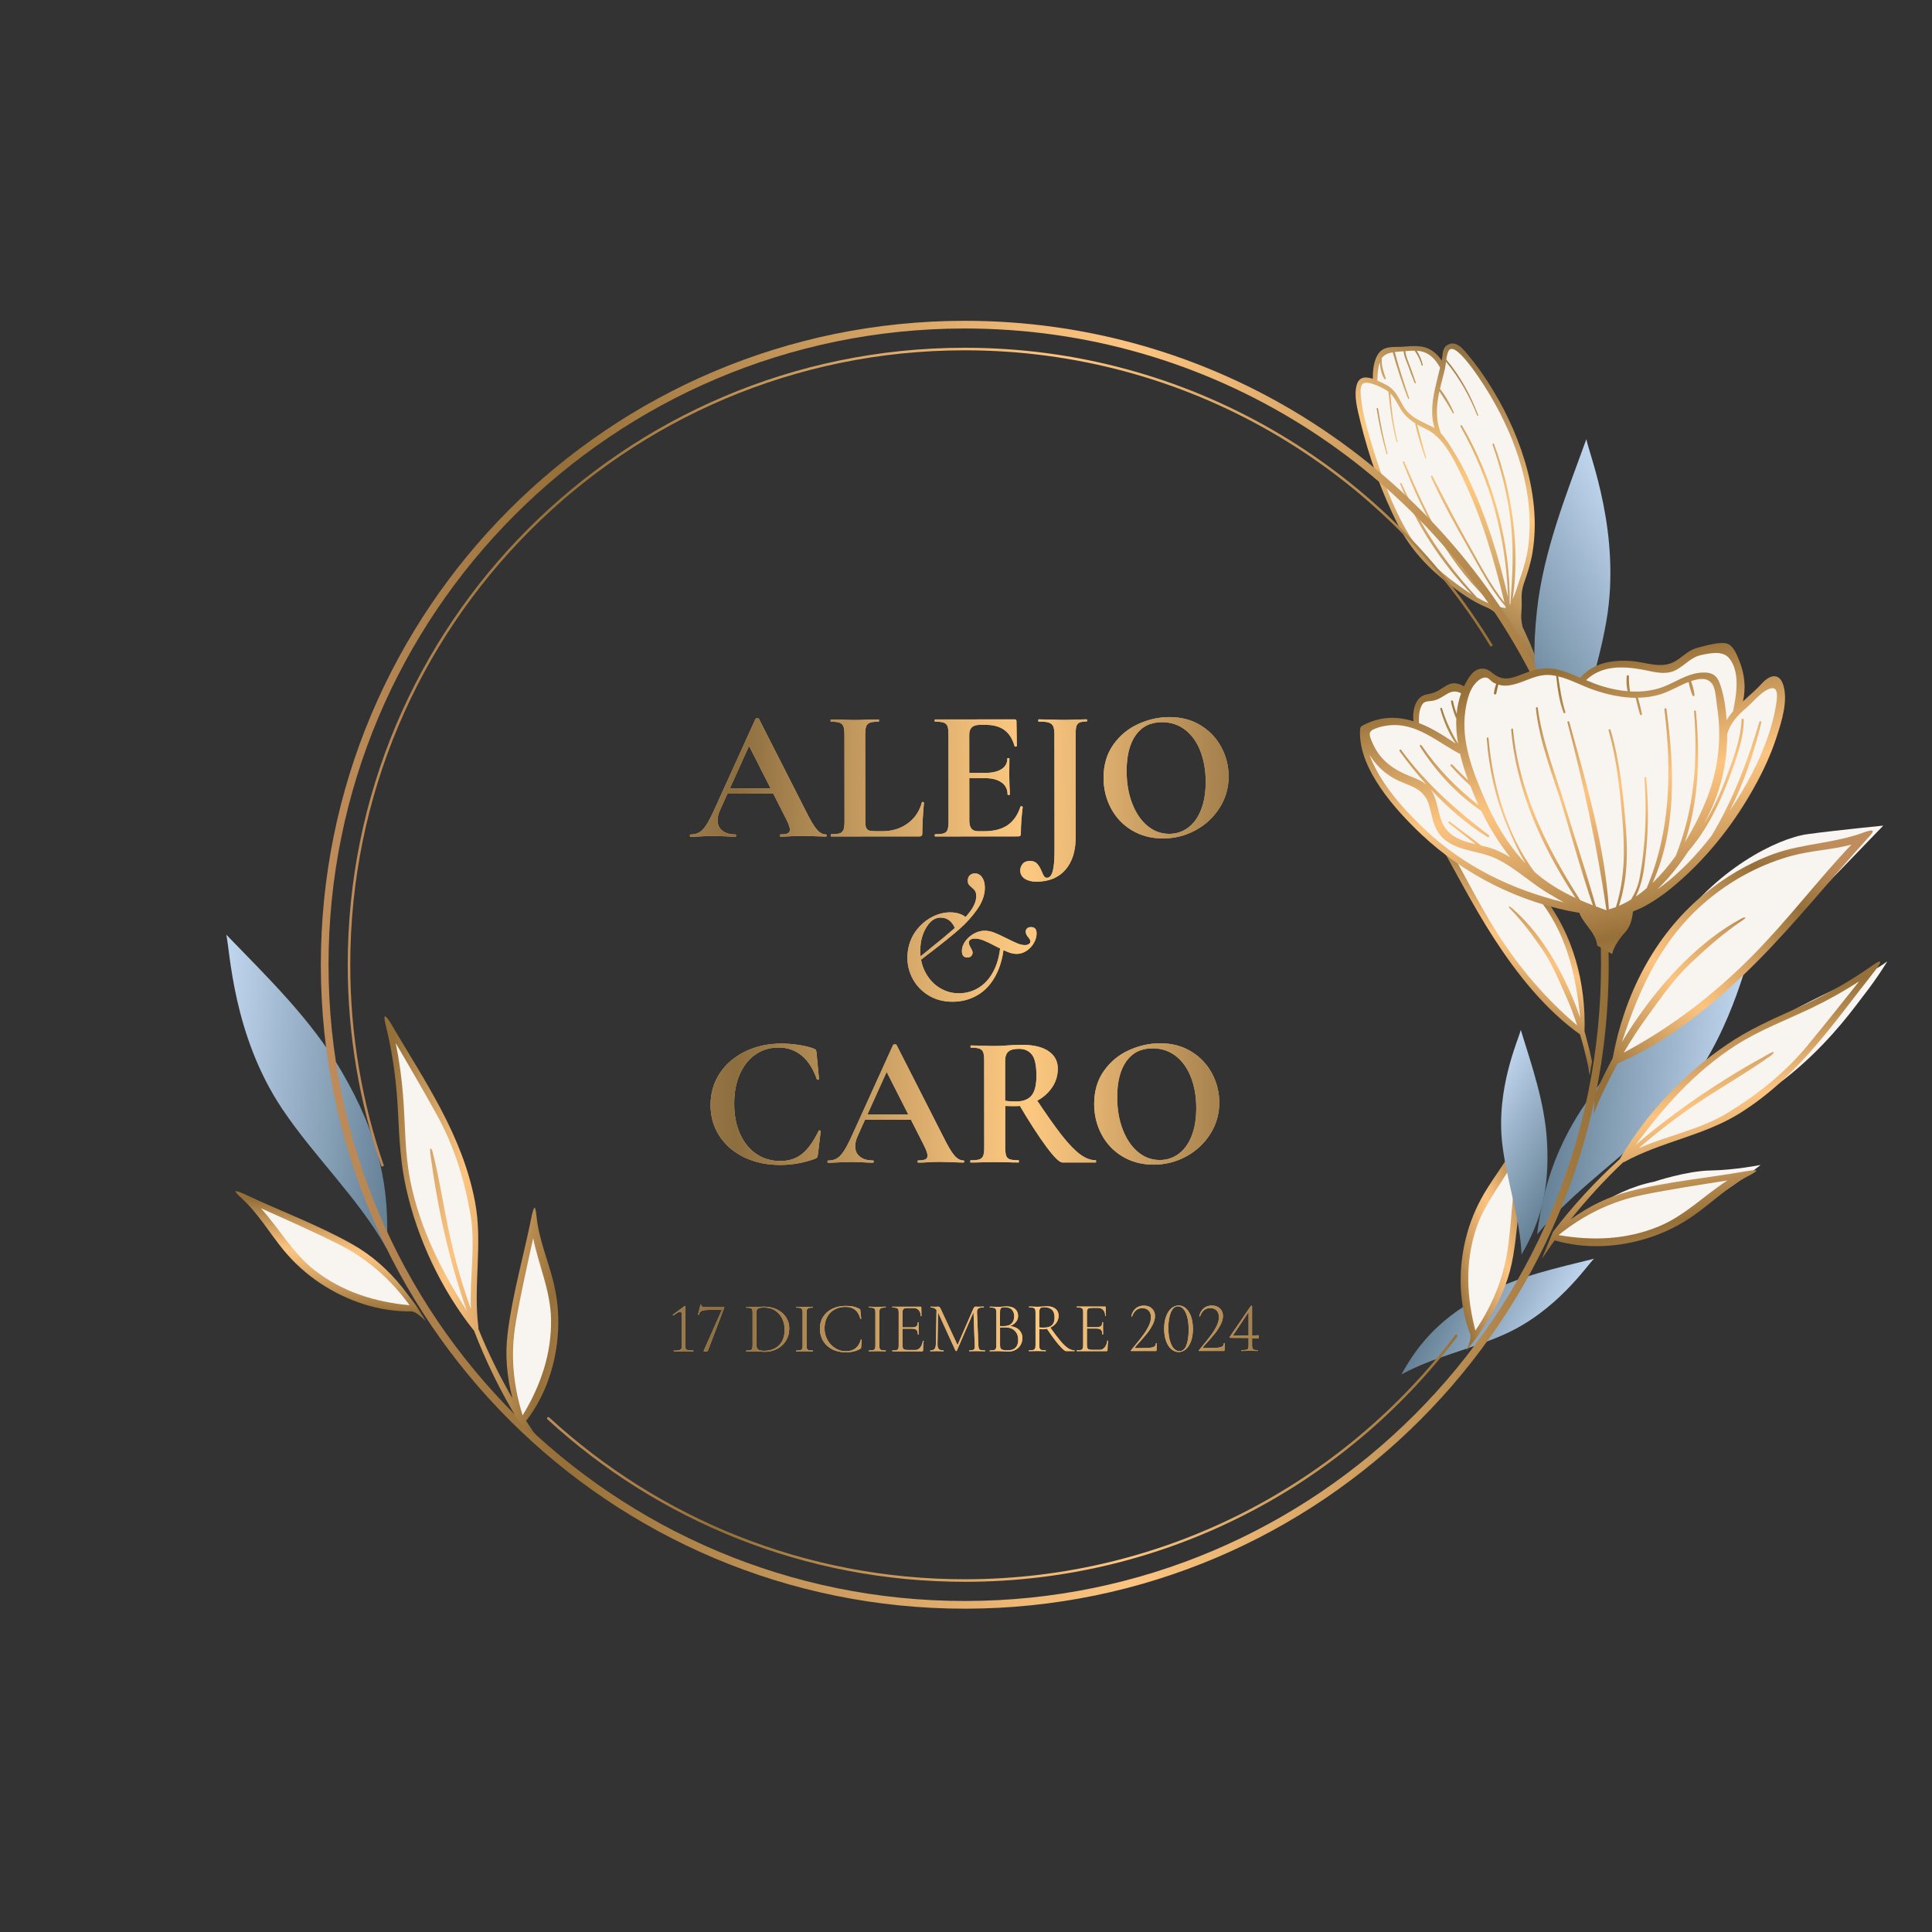 <?xml version="1.0" encoding="UTF-8"?> <svg xmlns="http://www.w3.org/2000/svg" xmlns:xlink="http://www.w3.org/1999/xlink" id="Capa_1" version="1.1" viewBox="0 0 500 500"><rect x="0" y="0" width="500" height="500" fill="#333333" stroke="none"/><defs><style> .st0 { fill: url(#linear-gradient2); } .st1 { fill: url(#linear-gradient36); } .st2 { fill: url(#linear-gradient39); } .st3 { fill: url(#linear-gradient34); } .st4 { fill: url(#linear-gradient33); } .st5 { fill: url(#linear-gradient10); } .st6 { fill: url(#linear-gradient32); } .st7 { fill: #f8f5f1; } .st8 { fill: url(#linear-gradient21); } .st9 { fill: url(#linear-gradient37); } .st10 { fill: url(#linear-gradient27); } .st11 { fill: url(#linear-gradient35); } .st12 { stroke: url(#linear-gradient8); stroke-linecap: round; stroke-linejoin: round; } .st12, .st13, .st14 { fill: none; } .st12, .st14 { stroke-width: .66px; } .st15 { fill: url(#linear-gradient26); } .st16 { fill: url(#linear-gradient1); } .st17 { fill: url(#linear-gradient9); } .st18 { fill: url(#linear-gradient18); } .st19 { fill: url(#linear-gradient23); } .st20 { fill: url(#linear-gradient11); } .st21 { fill: url(#linear-gradient16); } .st22 { fill: url(#linear-gradient24); } .st23 { fill: url(#linear-gradient30); } .st24 { fill: url(#linear-gradient22); } .st25 { fill: url(#linear-gradient29); } .st26 { fill: #f9f5f2; } .st27 { fill: url(#linear-gradient19); } .st28 { fill: url(#linear-gradient12); } .st29 { fill: url(#linear-gradient28); } .st30 { fill: url(#linear-gradient40); } .st13 { stroke: url(#linear-gradient6); stroke-width: 1.99px; } .st13, .st14 { stroke-miterlimit: 10; } .st31 { fill: url(#linear-gradient20); } .st32 { fill: url(#linear-gradient4); } .st33 { fill: url(#linear-gradient31); } .st34 { fill: url(#linear-gradient14); } .st35 { fill: url(#linear-gradient5); } .st36 { fill: url(#linear-gradient3); } .st14 { stroke: url(#linear-gradient7); } .st37 { fill: url(#linear-gradient38); } .st38 { fill: url(#linear-gradient25); } .st39 { fill: #e8b678; } .st40 { fill: url(#linear-gradient15); } .st41 { fill: url(#linear-gradient17); } .st42 { fill: url(#linear-gradient13); } .st43 { fill: url(#linear-gradient); } .st44 { fill: url(#linear-gradient41); } </style><linearGradient id="linear-gradient" x1="21.37" y1="255.66" x2="57.73" y2="192" gradientTransform="translate(157.97 40.55) rotate(-56.87)" gradientUnits="userSpaceOnUse"><stop offset="0" stop-color="#b38d5d"></stop><stop offset=".19" stop-color="#8d6e3f"></stop><stop offset=".39" stop-color="#c79d61"></stop><stop offset=".55" stop-color="#eebc78"></stop><stop offset=".63" stop-color="#fdc981"></stop><stop offset=".7" stop-color="#ebba76"></stop><stop offset=".85" stop-color="#be955c"></stop><stop offset="1" stop-color="#8d6e3f"></stop></linearGradient><linearGradient id="linear-gradient1" x1="363.42" y1="175" x2="404" y2="103.94" gradientTransform="translate(-.23 .23) rotate(-.05)" xlink:href="#linear-gradient"></linearGradient><linearGradient id="linear-gradient2" x1="-213.67" y1="223.11" x2="-164.56" y2="223.11" gradientTransform="translate(631.99 76.11) rotate(4.66)" gradientUnits="userSpaceOnUse"><stop offset="0" stop-color="#648095"></stop><stop offset=".99" stop-color="#c0d6ee"></stop></linearGradient><linearGradient id="linear-gradient3" x1="-644.15" y1="249.82" x2="-595.04" y2="249.82" gradientTransform="translate(-513.47 -25.57) rotate(-174.5) scale(1 -1)" xlink:href="#linear-gradient2"></linearGradient><linearGradient id="linear-gradient4" x1="-301.12" y1="226.63" x2="-252.01" y2="226.63" gradientTransform="translate(536.78 -174.48) rotate(-29.59)" xlink:href="#linear-gradient2"></linearGradient><linearGradient id="linear-gradient5" x1="-197.2" y1="188.7" x2="-165.9" y2="188.7" gradientTransform="translate(634.16 252.6) rotate(26.44)" xlink:href="#linear-gradient2"></linearGradient><linearGradient id="linear-gradient6" x1="83.03" y1="249.68" x2="416.34" y2="249.68" gradientTransform="translate(-.23 .23) rotate(-.05)" gradientUnits="userSpaceOnUse"><stop offset="0" stop-color="#bf8d5b"></stop><stop offset=".19" stop-color="#967039"></stop><stop offset=".37" stop-color="#c6975a"></stop><stop offset=".54" stop-color="#edb775"></stop><stop offset=".63" stop-color="#fcc480"></stop><stop offset=".71" stop-color="#eab573"></stop><stop offset=".87" stop-color="#bd9054"></stop><stop offset="1" stop-color="#967039"></stop></linearGradient><linearGradient id="linear-gradient7" x1="89.99" y1="195.89" x2="386.41" y2="195.89" xlink:href="#linear-gradient6"></linearGradient><linearGradient id="linear-gradient8" x1="141.47" y1="377.44" x2="377.09" y2="377.44" xlink:href="#linear-gradient6"></linearGradient><linearGradient id="linear-gradient9" x1="450.84" y1="324.62" x2="437.51" y2="263.3" xlink:href="#linear-gradient6"></linearGradient><linearGradient id="linear-gradient10" x1="-25.59" y1="277.48" x2="-38.92" y2="216.15" gradientTransform="translate(-92.25 199.19) rotate(-68.72)" xlink:href="#linear-gradient6"></linearGradient><linearGradient id="linear-gradient11" x1="322.37" y1="-33.36" x2="315.17" y2="-66.47" gradientTransform="translate(307.85 8.11) rotate(85.32)" xlink:href="#linear-gradient6"></linearGradient><linearGradient id="linear-gradient12" x1="239.4" y1="425.09" x2="232.21" y2="391.98" gradientTransform="translate(-34.7 -127.74) rotate(15.25)" xlink:href="#linear-gradient6"></linearGradient><linearGradient id="linear-gradient13" x1="468.69" y1="217.08" x2="413.95" y2="277.44" xlink:href="#linear-gradient6"></linearGradient><linearGradient id="linear-gradient14" x1="-110.23" y1="203.64" x2="-119.45" y2="161.2" gradientTransform="translate(325.92 42.82) rotate(-164.76) scale(1 -1)" xlink:href="#linear-gradient6"></linearGradient><linearGradient id="linear-gradient15" x1="422.89" y1="258.52" x2="404.43" y2="173.57" xlink:href="#linear-gradient6"></linearGradient><linearGradient id="linear-gradient16" x1="-750.65" y1="117.86" x2="-719.34" y2="117.86" gradientTransform="translate(-164 -197.4) rotate(-147.63) scale(1 -1)" xlink:href="#linear-gradient2"></linearGradient><linearGradient id="linear-gradient17" x1="158.01" y1="243.54" x2="329.09" y2="243.54" gradientTransform="matrix(1,0,0,1,0,0)" xlink:href="#linear-gradient"></linearGradient><linearGradient id="linear-gradient18" x1="158.01" y1="243.54" x2="329.09" y2="243.54" gradientTransform="matrix(1,0,0,1,0,0)" xlink:href="#linear-gradient"></linearGradient><linearGradient id="linear-gradient19" x1="158.01" y1="243.54" x2="329.09" y2="243.54" gradientTransform="matrix(1,0,0,1,0,0)" xlink:href="#linear-gradient"></linearGradient><linearGradient id="linear-gradient20" x1="158.01" y1="243.54" x2="329.09" y2="243.54" gradientTransform="matrix(1,0,0,1,0,0)" xlink:href="#linear-gradient"></linearGradient><linearGradient id="linear-gradient21" x1="158.01" y1="243.54" x2="329.09" y2="243.54" gradientTransform="matrix(1,0,0,1,0,0)" xlink:href="#linear-gradient"></linearGradient><linearGradient id="linear-gradient22" x1="158.01" y1="243.54" x2="329.09" y2="243.54" gradientTransform="matrix(1,0,0,1,0,0)" xlink:href="#linear-gradient"></linearGradient><linearGradient id="linear-gradient23" x1="158.01" y1="243.54" x2="329.09" y2="243.54" gradientTransform="matrix(1,0,0,1,0,0)" xlink:href="#linear-gradient"></linearGradient><linearGradient id="linear-gradient24" x1="158.01" y1="243.54" x2="329.09" y2="243.54" gradientTransform="matrix(1,0,0,1,0,0)" xlink:href="#linear-gradient"></linearGradient><linearGradient id="linear-gradient25" x1="158.01" y1="243.54" x2="329.09" y2="243.54" gradientTransform="matrix(1,0,0,1,0,0)" xlink:href="#linear-gradient"></linearGradient><linearGradient id="linear-gradient26" x1="158.01" y1="243.54" x2="329.09" y2="243.54" gradientTransform="matrix(1,0,0,1,0,0)" xlink:href="#linear-gradient"></linearGradient><linearGradient id="linear-gradient27" x1="151.8" y1="343.82" x2="337.83" y2="343.82" gradientTransform="matrix(1,0,0,1,0,0)" xlink:href="#linear-gradient"></linearGradient><linearGradient id="linear-gradient28" x1="151.8" y1="343.82" x2="337.83" y2="343.82" gradientTransform="matrix(1,0,0,1,0,0)" xlink:href="#linear-gradient"></linearGradient><linearGradient id="linear-gradient29" x1="151.8" y1="343.82" x2="337.83" y2="343.82" gradientTransform="matrix(1,0,0,1,0,0)" xlink:href="#linear-gradient"></linearGradient><linearGradient id="linear-gradient30" x1="151.8" y1="343.82" x2="337.83" y2="343.82" gradientTransform="matrix(1,0,0,1,0,0)" xlink:href="#linear-gradient"></linearGradient><linearGradient id="linear-gradient31" x1="151.8" y1="343.82" x2="337.83" y2="343.82" gradientTransform="matrix(1,0,0,1,0,0)" xlink:href="#linear-gradient"></linearGradient><linearGradient id="linear-gradient32" x1="151.8" y1="343.82" x2="337.83" y2="343.82" gradientTransform="matrix(1,0,0,1,0,0)" xlink:href="#linear-gradient"></linearGradient><linearGradient id="linear-gradient33" x1="151.8" y1="343.82" x2="337.83" y2="343.82" gradientTransform="matrix(1,0,0,1,0,0)" xlink:href="#linear-gradient"></linearGradient><linearGradient id="linear-gradient34" x1="151.8" y1="343.82" x2="337.83" y2="343.82" gradientTransform="matrix(1,0,0,1,0,0)" xlink:href="#linear-gradient"></linearGradient><linearGradient id="linear-gradient35" x1="151.8" y1="343.82" x2="337.83" y2="343.82" gradientTransform="matrix(1,0,0,1,0,0)" xlink:href="#linear-gradient"></linearGradient><linearGradient id="linear-gradient36" x1="151.8" y1="343.82" x2="337.83" y2="343.82" gradientTransform="matrix(1,0,0,1,0,0)" xlink:href="#linear-gradient"></linearGradient><linearGradient id="linear-gradient37" x1="151.8" y1="343.82" x2="337.83" y2="343.82" gradientTransform="matrix(1,0,0,1,0,0)" xlink:href="#linear-gradient"></linearGradient><linearGradient id="linear-gradient38" x1="151.8" y1="343.82" x2="337.83" y2="343.82" gradientTransform="matrix(1,0,0,1,0,0)" xlink:href="#linear-gradient"></linearGradient><linearGradient id="linear-gradient39" x1="151.8" y1="343.82" x2="337.83" y2="343.82" gradientTransform="matrix(1,0,0,1,0,0)" xlink:href="#linear-gradient"></linearGradient><linearGradient id="linear-gradient40" x1="151.8" y1="343.82" x2="337.83" y2="343.82" gradientTransform="matrix(1,0,0,1,0,0)" xlink:href="#linear-gradient"></linearGradient><linearGradient id="linear-gradient41" x1="151.8" y1="343.82" x2="337.83" y2="343.82" gradientTransform="matrix(1,0,0,1,0,0)" xlink:href="#linear-gradient"></linearGradient></defs><g><g><path class="st7" d="M351.51,99.75s-.39,4.19,1.2,10.01c1.59,5.82,4.3,13.39,6.13,18.28,1.84,4.89,4.12,9.25,7.59,13.97,3.47,4.72,9.17,9.49,14.14,12.33,4.98,2.84,8.27,4.4,10.25,2.75,1.98-1.66,5.31-12.12,5.63-17.17.32-5.05.11-13.26-1.99-19.11-2.1-5.85-3.91-11.31-7.81-18.06-3.9-6.75-9.03-13.35-10.87-13.1-1.84.24-2.22,5.11-2.22,5.11,0,0-2.26-4.29-5.87-4.68-3.61-.39-5.87.03-8.22.69-2.34.66-4.13,3.04-3.75,7.47,0,0,0,.75-.61.64-.61-.11-2.47-1.27-3.6.89Z"></path><path class="st43" d="M356.63,105.73c-.04-.23-.38-.15-.35.07.6,3.94,1.48,7.81,2.54,11.65.05.17.32.12.27-.06-1.02-3.84-1.81-7.74-2.46-11.67Z"></path><path class="st16" d="M352.03,108.98c2.22,9.21,5.57,18.62,9.89,27.07,3.14,6.12,7.63,10.92,13.06,15.09,2.81,2.15,6.09,4.55,9.59,5.97,1.01.41,1.94,1.02,2.75,1.76.29.25.64.53,1.04.83.02.01.03.03.07.04,2.25,1.69,4.04,3.91,5.15,6.5,1.86,4.3,3.56,8.67,4.95,13.18,1.92,6.21,3.33,12.54,4.74,18.87l2.12-.24c-2.78-12.33-5.9-24.46-11.36-35.82v-.02s-.4-1.71-.34-2.94c.04-.75.19-2.45.11-3.97-.09-1.45.09-2.89.57-4.25,0-.02.01-.03.01-.05.92-2.6,1.76-5.17,2.21-7.9,1.34-8.05.32-16.31-2.06-24.07-2.18-7.13-5.45-13.95-9.5-20.22-1.49-2.31-3.1-4.55-4.85-6.65-1.32-1.59-3.23-4.27-5.58-2.88-1.38.83-1.16,2.36-1.45,3.78-.02.08-.04.18-.05.25-.72-1.16-1.76-2.15-2.96-2.84-2.18-1.23-4.65-.9-7.06-.74-2.1.16-4.58-.3-6.09,1.47-1.48,1.77-1.72,4.54-1.7,6.83-1.76-.58-3.51-.61-4.14,1.48-.88,2.89.21,6.62.88,9.44ZM352.24,103.15c-.1-1.02-.29-2.52.18-3.49.83-1.71,5.42.72,6.51,1.42.15.09.29.2.41.31.41,4.38.93,8.72,2.09,12.98.03.17.31.12.27-.06-1.09-4.08-1.57-8.29-1.88-12.51,1.55,1.54,2.19,3.78,3.66,5.45.82.92,1.75,1.65,2.75,2.29.62,3.07,1.65,6.1,2.62,9.07.07.16.32.12.27-.06-.9-2.87-1.56-5.78-2.36-8.68.67.38,1.36.73,2.07,1.06,4.87,2.18,7.56,8.29,9.8,12.93,4.91,10.18,8.06,21.13,10.73,32.09-3.72-4.62-6.52-10.22-9.42-15.32-3.25-5.73-6.18-11.61-9.24-17.43-.14-.23-.5-.05-.38.2,2.83,6.26,6.2,12.31,9.61,18.29,2.92,5.09,5.74,10.74,9.66,15.2.05.17.08.32.12.48-.7-.09-1.4-.23-2.07-.42-5.31-5.09-10.09-10.42-14.03-16.68-4.13-6.58-7.12-13.68-10.2-20.79-.09-.24-.44-.06-.35.18,5.38,13.62,12.39,27.24,23.59,36.98-1.52-.51-2.97-1.2-4.39-2.01-8.18-8.8-14.64-18.48-19.53-29.5-.11-.25-.46-.07-.35.17,4.2,10.45,10.62,20.38,18.48,28.5-1.38-.87-2.71-1.81-3.95-2.72-4.69-3.45-9.02-7.39-12.08-12.39-4.68-7.62-7.76-16.69-10.29-25.25-.99-3.34-1.96-6.81-2.28-10.3ZM386.25,115.03c2.28,6.61,3.97,13.34,4.76,20.29.78,7.01.41,13.84-.11,20.83l-.19.35v-.09c.2-16.05-4.2-32.45-12.34-46.27-.14-.25-.55-.06-.41.2,7.67,13.74,11.76,28.57,12.32,44.21-2.42-10.56-5.68-21.12-10.35-30.89-1.16-2.42-2.43-4.81-3.88-7.09-.93-1.48-1.9-3.1-3.13-4.39-1.47-3.58-1.2-7.21-.41-10.93,1.22,1.85,2.4,3.68,3.45,5.65.1.19.39.05.29-.16-.93-2.12-2.12-4.27-3.59-6.11.4-1.71.86-3.4,1.27-5.1.11-.42.18-1.16.29-1.93,3.47,4.21,6.09,8.87,8.09,13.96.07.16.32.04.25-.12-2.03-5.28-4.62-10.06-8.26-14.39.15-1.03.36-2.03.76-2.47,2.09-2.29,9.74,10.27,10.55,11.66,6.88,11.61,11.64,25.5,9.9,39.13-.36,2.84-1.13,5.49-2.07,8.18-.58,1.72-1.16,3.71-1.97,5.52,2.03-13.22-.17-27.82-4.82-40.17-.07-.23-.46-.09-.39.14ZM372.69,95.15c-.43,1.82-.92,3.64-1.32,5.49-.74,3.37-1.16,6.91-.1,10.18-.17-.11-.37-.22-.55-.33-3.16-1.63-5.86-2.38-7.75-5.73-1.35-2.38-1.96-4.07-4.63-5.36-.55-.28-1.21-.61-1.89-.9.05-1.58.13-3.22.65-4.71.11,1.48.38,3.02,1.19,4.27.11.16.43.09.36-.12-.58-1.66-1.14-3.19-1.05-4.99,0-.08-.01-.12-.05-.18.62-.97,1.71-1.38,2.89-1.59,1.13,4.04,2.42,8.07,3.95,11.97.07.16.35.07.3-.11-1.37-3.94-2.65-7.9-3.73-11.94.78-.1,1.6-.14,2.31-.19,0,.02-.01.03-.01.05.11,1.25.68,2.43,1.11,3.58.56,1.54,1.11,3.08,1.75,4.6.07.16.35.07.3-.1-.43-1.34-.93-2.65-1.4-3.95-.5-1.36-1.17-2.76-1.32-4.21.8-.08,1.62-.14,2.43-.12,0,.03.02.06.04.09.78,1.13,1.39,2.35,1.76,3.69.05.18.36.13.3-.07-.32-1.32-.85-2.57-1.57-3.7.97.06,1.92.28,2.8.79,1.48.86,2.41,2.15,3.24,3.58Z"></path></g><path class="st0" d="M452.99,246.8s0,0,0,.02c-1.68,3.82-6.19,25.22-22.17,41.78-10.47,10.85-23.4,19.22-33.01,30.85,1.9-15.32,6.74-28.02,19.59-43.11,10.03-11.75,23.06-20.5,35.59-29.53Z"></path><path class="st36" d="M58.56,241.89s0,0,0,.02c.98,4.05,1.65,25.91,14.45,45.03,8.39,12.53,19.65,23.04,27.06,36.18.83-15.42-1.69-28.77-11.69-45.89-7.8-13.34-19.09-24.25-29.83-35.35Z"></path><path class="st32" d="M410.55,113.63s0,0,0,.02c.76,4.1,9.07,24.33,5.19,47.01-2.54,14.86-8.53,29.05-9.93,44.08-7.05-13.74-10.2-26.96-8.06-46.66,1.67-15.36,7.53-29.93,12.8-44.44Z"></path><path class="st35" d="M412.52,325.76s0,0,0,0c-1.9,1.86-9.63,13.46-23,19.49-8.76,3.95-18.4,5.84-26.84,10.45,4.75-8.62,10.62-15,21.79-20.88,8.71-4.59,18.5-6.68,28.05-9.06Z"></path><path class="st13" d="M415.14,241.4c.13,2.69.2,5.4.2,8.12h0c.08,91.49-74.01,165.72-165.5,165.81h0c-91.49.08-165.72-74.01-165.81-165.5h0c-.08-91.49,74.01-165.72,165.5-165.81h0c64.34-.06,120.15,36.57,147.63,90.13"></path><path class="st14" d="M99.05,301.83c-5.64-16.29-8.71-33.79-8.73-52h0c-.08-88.01,71.2-159.42,159.21-159.5h0c57.87-.05,108.56,30.74,136.52,76.86"></path><path class="st12" d="M376.85,345.73c-29.06,38.42-75.13,63.26-127.02,63.31h0c-41.61.04-79.52-15.88-107.93-41.97"></path><path class="st26" d="M421.84,266.5s7.99-2.72,18.58-9.73c10.59-7.01,17.78-13.34,23.89-19.39,6.11-6.05,23.08-23.71,23.08-23.71,0,0-11.66,1.14-19.55,2.2-7.89,1.06-24.07,9.15-34.98,25.23-10.91,16.07-11.03,25.4-11.03,25.4Z"></path><path class="st26" d="M427.58,293.93s10.9-17.4,27.09-27.17c16.2-9.77,28.84-14.06,33.76-17.97,0,0-2.32,3.95-6.18,8.9-3.86,4.95-22.78,32.62-54.67,36.24Z"></path><path class="st26" d="M408.01,316.39s7.94-8.13,20.15-10.59c0,0,8.32-2.78,14.54-2.88,6.22-.1,12.95-1.43,12.95-1.43,0,0-11.53,9.17-20.19,13.08-8.66,3.91-21.18,5.23-27.45,1.81Z"></path><g><path class="st17" d="M486.56,248.88c-.28-.23-1.54.69-1.9.93-6.37,4.5-13.19,8.23-20.33,11.42-6.01,2.68-11.91,5.35-17.35,9.06-11.04,7.46-20.86,17.84-27.61,29.36-.05.08-.08.15-.08.23-6.36,5.81-12.21,12.13-17.4,18.94l-2.87,6.96c1.21-1.77,2.51-3.64,3.33-4.78,8.07,2.38,16.9,1.83,24.83-.82,4.03-1.34,7.83-3.27,11.32-5.74,4.72-3.34,8.85-7.48,14.09-10.16.77-.39,1.98-1.11,1.98-1.29-.05-.26-1.85-.02-2.41.08-10.07,1.78-20.49,2.69-30.4,5.22-5.6,1.42-10.65,3.96-15.25,7.28,4.16-5.19,8.65-10.13,13.57-14.78.08,0,.15-.03.23-.05,9.6-5.3,20.69-6.8,30.09-12.72,14.99-9.41,24.25-23.42,35.05-37.07.31-.41,1.41-1.85,1.1-2.08Z"></path><path class="st7" d="M425.08,309.24c7.27-1.47,14.61-2.58,21.96-3.74-5.95,3.86-11.01,9.1-17.71,11.88-8.37,3.47-17.15,3.79-25.94,2.26l.08-.1c6.42-5.12,13.5-8.64,21.62-10.29Z"></path><path class="st7" d="M468.01,270.32c-6.03,7.3-12.86,12.75-20.92,17.69-7.06,4.32-15.46,5.82-22.98,9.14,4.8-4.17,9.83-8.07,15.12-11.6,6.26-4.22,13.09-8.05,19.2-12.45.62-.46,1.18-1.36-.57-.41-12.12,6.64-23.95,14.51-34.57,23.63,7.31-9.87,15.32-18.92,25.81-25.71,6.29-4.06,13.25-6.61,19.97-9.85,4.16-2.01,8.19-4.27,12.06-6.77-4.34,5.47-8.7,10.95-13.13,16.32Z"></path></g><g><path class="st5" d="M99.62,263.05c-.32.18.09,1.69.17,2.11,1.88,7.57,2.87,15.28,3.24,23.09.31,6.57.65,13.04,2.12,19.46,2.93,12.99,9.03,25.93,17.3,36.4.05.08.12.13.19.16,3.1,8.04,6.86,15.79,11.32,23.1l5.44,5.2c-1.21-1.77-2.48-3.67-3.24-4.84,5.15-6.65,7.86-15.08,8.27-23.43.22-4.24-.2-8.48-1.23-12.63-1.4-5.62-3.75-10.97-4.34-16.82-.08-.86-.31-2.24-.48-2.31-.26-.05-.7,1.71-.8,2.28-2,10.02-4.95,20.07-6.2,30.22-.72,5.73-.18,11.37,1.24,16.85-3.32-5.76-6.29-11.74-8.83-18.02.03-.07.03-.15.04-.23-1.44-10.87,1.19-21.75-.9-32.65-3.32-17.39-12.99-31.11-21.78-46.13-.27-.44-1.21-1.99-1.54-1.78Z"></path><path class="st7" d="M133.48,342.27c1.27-7.3,2.91-14.55,4.5-21.81,1.43,6.95,4.47,13.57,4.63,20.82.19,9.06-2.71,17.36-7.33,24.98l-.07-.11c-2.43-7.84-3.14-15.72-1.72-23.88Z"></path><path class="st7" d="M112.84,288.12c4.61,8.27,7.2,16.61,8.87,25.92,1.46,8.15-.2,16.51.15,24.73-2.13-5.99-3.94-12.09-5.3-18.3-1.65-7.37-2.74-15.12-4.61-22.41-.21-.74-.84-1.59-.59.38,1.78,13.7,4.8,27.59,9.44,40.8-6.53-10.4-12.05-21.15-14.56-33.4-1.5-7.34-1.34-14.74-1.91-22.19-.36-4.6-1-9.18-1.91-13.7,3.52,6.03,7.04,12.08,10.42,18.17Z"></path></g><g><path class="st20" d="M379.45,349.58c.88-1.9,1.23-3.22,1.1-4.14-3.04-7.84-3.22-16.69-1.23-24.82,1-4.13,2.61-8.07,4.78-11.76,2.94-4.98,6.73-9.44,8.96-14.88.32-.8.94-2.06,1.12-2.08.26.03.18,1.84.12,2.41-.94,10.18-.99,20.64-2.69,30.73-.95,5.7-3.07,10.95-6,15.8,0,0-1.89,2.98-3.16,4.9-.52.79-3,3.83-3,3.83Z"></path><path class="st7" d="M381.92,344.22l-.1.09c-2.25-8.63-2.66-17.41.11-26.04,2.22-6.91,7.03-12.38,10.38-18.63-.55,7.42-1.05,14.83-1.92,22.19-.98,8.22-3.9,15.58-8.47,22.39Z"></path></g><g><path class="st28" d="M110.11,341.83c-1.49-1.48-2.61-2.25-3.51-2.45-8.41.18-16.79-2.66-23.75-7.3-3.54-2.35-6.7-5.21-9.42-8.5-3.68-4.46-6.58-9.54-10.93-13.5-.64-.57-1.62-1.59-1.57-1.76.12-.23,1.79.46,2.31.71,9.25,4.36,19.07,7.97,27.97,13,5.03,2.84,9.24,6.62,12.81,11.03,0,0,2.16,2.79,3.53,4.64.56.76,2.57,4.13,2.57,4.13Z"></path><path class="st7" d="M105.91,337.67l.05.12c-8.88-.82-17.27-3.43-24.44-8.98-5.74-4.44-9.24-10.83-13.98-16.11,6.78,3.05,13.58,6.04,20.21,9.37,7.4,3.72,13.31,8.98,18.16,15.6Z"></path></g><g><path class="st42" d="M417.35,273.86s-2.26,4.34-3.06,6.06c-.55,1.16-1.11,2.35-1.63,3.56l-.17,4.77c1.25-3.49,2.94-6.85,4.61-10.13.51-.98,1.03-1.93,1.54-2.89,13.44-5.83,25.35-15.65,35.64-25.91,10.29-10.29,19.31-21.64,29.11-32.42.41-.46,1.49-1.52,1.23-1.89-.2-.27-1.64.19-2.24.41-7.48,2.83-15.89,2.86-23.46,5.61-6.63,2.45-12.75,6.13-18.19,10.62-12.69,10.58-20.43,26.08-23.37,42.21Z"></path><path class="st7" d="M463.77,221.46c5.04-1.36,10.36-1.52,15.38-2.88-8.8,9.28-16.49,19.51-25.48,28.62-9.92,10.04-21.02,18.6-33.44,25.22,1.83-3.11,3.78-6.18,5.93-9.1,3.49-4.8,6.97-9.9,11.29-13.97,4.23-3.99,8.69-7.94,13.51-11.16,1.51-1.01.44-.87-.41-.41-10.54,5.73-19.62,15.49-26.42,25.17-1.55,2.19-3,4.43-4.36,6.72,4.66-14.45,10.84-27.76,23.19-37.57,6.11-4.89,13.26-8.6,20.81-10.64Z"></path></g><g><path class="st34" d="M399.5,232.06c-3.3-4.17-7.24-7.86-11.74-10.71-5.15-3.23-11.35-4.58-16.42-7.85-.41-.25-1.4-.82-1.59-.65-.24.23.38,1.19.61,1.59,5.53,9.5,10.39,19.3,16.35,28.52,5.97,9.2,13.21,18.32,22.2,24.75.23.79.46,1.57.68,2.37.71,2.69,1.43,5.43,1.8,8.2l.62-3.55c-.2-.98-.42-1.94-.64-2.89-.32-1.39-1.31-4.94-1.3-4.95.38-12.37-2.88-25.03-10.58-34.84Z"></path><path class="st7" d="M397.78,232.04c7.56,9.19,10.02,19.98,11.18,31.38-.65-1.9-1.36-3.78-2.16-5.65-3.49-8.22-8.64-16.86-15.52-22.74-.55-.47-1.32-.74-.37.24,3.04,3.14,5.71,6.76,8.2,10.37,2.55,3.69,4.31,8,6.13,12.09,1.13,2.5,2.08,5.06,2.94,7.65-8.12-6.85-14.96-14.92-20.69-23.89-5.19-8.14-9.26-16.9-14.28-25.14,3.49,1.79,7.38,2.75,10.89,4.55,5.25,2.7,9.94,6.56,13.68,11.14Z"></path></g><g><path class="st40" d="M410.84,239.67c1.54,2,2.4,3.48,2.5,5.03l3.9,2.22s.19-2.19,3.36-5.66c1.62-1.78,1.85-4.11,2.02-5.37,4.7-1.78,8.96-5.09,12.58-8.33,7.57-6.76,13.93-15.04,18.83-23.9,2.31-4.14,4.31-8.45,5.77-12.98,1.28-3.93,2.94-9.15,1.76-13.25-1.03-3.52-3.62-2.77-5.63-.51-1.44,1.59-3.18,3.06-4.85,4.58.79-3.44.43-7.09-.93-10.45-.57-1.39-1.39-3.65-2.88-4.36-1.8-.85-6.04.47-7.88.93-2.52.64-3.72,2.26-5.88,3.52-3.49,2.03-7.37.29-11.04-.04-5.03-.41-10.04.34-13.48,4.3-1.77-.74-3.55-1.49-5.4-2-3.47-.95-6.22-.23-9.45,1.01-2.28.85-4.31,1.83-6.65.6-1.23-.62-2.03-1.8-3.47-1.95-2.59-.31-4.08,2.42-5.06,4.42,0,.03-.03.08-.05.13-1.05-.56-2.16-.95-3.36-.69-.8.18-1.49.67-2.18,1.11-1.51,1-2.41,1.39-4.26,1.72-2.82.54-3.64,4.16-3.31,6.91-4.21-1.31-8.63-1.35-13.2,1.12-.41.21-.69.67-.59,1.13v.08c-.03.05-.03.1-.05.18-.32,9.97,9.24,20.46,15.87,26.75,11.18,10.55,25.7,17.8,40.91,20.33.21.67.77,1.75,2.11,3.44Z"></path><path class="st7" d="M451.95,183.18c1.51-1.26,3.05-3.19,4.67-4.24,4.29-2.78,3.29,2.05,2.83,4.54-.36,2.03-.9,4.03-1.54,6.01-2.33,7.24-6,14.08-10.28,20.38,3.69-7.25,6.33-15.08,8.2-22.89.08-.31-.41-.49-.49-.18-3.15,10.43-6.84,20.27-12.4,29.5-3.95,5.09-8.7,10.18-14.06,13.88,1-.95,1.95-1.95,2.87-2.98.05-.03.08-.08.1-.1,0-.03.03-.03.03-.05,1.85-2.11,3.51-4.4,5.05-6.73,4.75-5.5,8.05-12.16,10.56-18.94,1.74-4.65,3.79-10.07,3.79-15.08,0-.33-.57-.41-.57-.03-.12,4.75-2.12,9.97-3.76,14.44-1.61,4.42-3.59,8.68-6.02,12.67.59-1.1,1.13-2.21,1.62-3.26,2.97-6.3,4.48-13.21,4.45-20.14.82-2.85,2.69-4.88,4.95-6.79Z"></path><path class="st7" d="M425.13,173.31c2.95.54,5.88,1.56,8.71.04,2.31-1.26,3.75-3.24,6.44-3.83,2.36-.49,5.55-1.19,7.22.82,2.93,3.54,1.88,9.68.99,13.79-.62.69-1.18,1.47-1.64,2.26-.23-3.31-.7-6.78-1.91-9.86-.9-2.28-2.72-2.69-5.16-2.41-3.31.39-6.16,2.39-9.22,3.6-2.8,1.08-5.75,1.39-8.71,1.22-.18-1.31-.34-2.57-.29-3.9.03-.36-.54-.41-.57-.05-.1,1.28-.07,2.65.23,3.9-2.18-.18-4.39-.64-6.5-1.28-1.44-.44-2.85-1-4.24-1.59,4.05-3.83,9.37-3.66,14.64-2.71Z"></path><path class="st7" d="M367.71,183.07c.69-1.88,1.72-1.44,3.26-1.75,2.88-.59,4.16-3.42,7.16-1.91-.61,1.75-1,3.55-1.15,5.34-.39-1.08-.72-2.16-.95-3.29-.08-.31-.57-.23-.51.1.28,1.41.67,2.82,1.24,4.13.05.08.08.13.13.15-.1,2.21.08,4.42.47,6.65-1.75-2.9-3.19-5.88-4.17-9.14-.08-.28-.51-.21-.44.1.85,3.18,2.14,6.21,3.96,8.99-3.06-2.08-6.19-4.05-9.48-5.31-.05-1.39-.03-2.75.48-4.08Z"></path><path class="st7" d="M356.57,188.32c2.13-.67,4.37-.85,6.57-.49,5.32.87,9.79,4.69,14.44,7.15.1.05.21.08.28.08.44,1.93,1.01,3.8,1.65,5.62.15.41.31.85.46,1.28-1.39-1.33-2.78-2.67-4.14-4.08-.23-.23-.62.08-.38.33,1.59,1.8,3.27,3.54,5.06,5.13.67,1.69,1.36,3.39,2.14,5.06-5.68-4.46-10.62-9.47-14.78-15.52-.18-.28-.56.05-.38.31,4.12,6.52,9.49,12.34,15.86,16.68,2.08,4.26,4.58,8.34,7.48,11.99-1.28-.77-2.6-1.46-3.98-2-1.16-.46-2.36-.77-3.57-1.05-.85-.64-1.64-1.33-2.44-1.92-1.88-1.44-3.75-2.85-5.65-4.26-.26-.18-.51.21-.28.39,2.31,1.8,4.57,3.59,6.89,5.36.03.05.08.08.13.1-2.7-.61-5.34-1.33-7.27-3.43-2.55-2.75-2.19-6.68-3.84-9.86-.18-.36-.39-.67-.59-.95,4.4,4.75,9.33,9.03,14.75,12.39.31.21.62-.26.33-.49-8.56-6.52-16.3-13.37-22.72-22.07-.18-.26-.56.05-.38.31,2.16,3,4.5,5.95,7.02,8.75-1.16-1-2.57-1.56-4.19-2.2-4.34-1.67-7.84-4.13-9.79-8.54-1.13-2.54-1.26-3.23,1.33-4.06Z"></path><path class="st7" d="M368.59,214.51c-5.22-4.95-11.47-11.8-14.19-19.22,1.49,2.46,3.57,4.57,6.17,6.06,3.7,2.13,7.78,2.18,9.23,6.9.72,2.36.95,4.85,2.27,6.96,3.16,5.08,9.71,4.61,14.62,6.77,5.42,2.41,9.71,6.9,14.96,9.77,1,.64,2.03,1.23,3.08,1.77-13.41-3.28-25.79-9.2-36.13-19Z"></path><path class="st7" d="M397.13,225.63c-7.28-9.62-10.94-23.1-11.9-34.61-.03-.28-.49-.2-.46.1.55,7.73,2.22,15.33,5.23,22.47,1.31,3.16,2.83,6.6,4.73,9.73-.08-.08-.15-.13-.21-.18-4.42-4.75-7.69-10.37-10.26-16.3-3.06-7.06-6.15-14.89-5.05-22.72.28-2.11.92-5.11,2.25-6.83.67-.85,1.95-2.18,3.31-1.9.54.1,1.23,1.03,1.75,1.28.23.13.46.23.69.33-.28.77-.49,1.62-.59,2.41-.03.33.49.46.59.13.23-.77.33-1.57.56-2.36,1.31.41,2.65.31,4.08-.06,3.31-.85,5.93-2.75,9.53-2.4.46.05.9.13,1.36.2.36,3.21.75,6.5,1.91,9.53.1.31.57.08.46-.23-.95-2.98-1.39-6.09-1.86-9.17,3.13.74,6.11,2.43,9.15,3.48,3.47,1.2,7.22,2.05,10.92,2.07.34,1.44.67,2.85,1.08,4.24.1.36.62.28.54-.08-.28-1.41-.64-2.8-1.03-4.19,2.03-.03,4.01-.31,5.96-.93,2.49-.8,4.7-2.21,7.14-3.14.23,1.18.59,2.39,1,3.47.1.33.59.15.54-.15-.13-1.18-.52-2.39-.9-3.54,1.98-.67,4.26-1.11,5.52.82.87,1.28.98,4.24,1.21,5.78,1.24,7.86.37,16.03-2.52,23.45-1.41,3.65-3.38,7.71-5.82,11.64,3.69-10.76,3.96-22.76,2.85-33.93-.03-.31-.49-.2-.46.1,1.01,12.97,0,25.45-4.74,37.35-1.82,2.54-3.82,4.91-6,6.99,6.28-13.85,5.65-30.23,3.58-44.97-.05-.33-.54-.23-.51.08,1.86,16.05,1.65,31.41-4.61,46.28-.9.77-1.82,1.49-2.8,2.13,1.74-3.42,2.18-7.01,2.63-11.3.69-6.47.66-12.94.06-19.42-.03-.31-.49-.2-.46.08.44,5.96.42,11.92-.14,17.85-.25,2.62-.59,5.24-1.07,7.81-.41,2.29-1.2,4.03-2.25,5.78-1,.62-2.05,1.16-3.13,1.62,2.1-6.5,2.35-13.05,1.81-19.96-.68-8.6-1.51-17.21-3.98-25.53-.1-.33-.62-.26-.51.08,2.06,7.45,2.89,15.05,3.54,22.73.68,8.04.73,15.38-1.65,23.01-.62.23-1.21.41-1.82.59-.99-16.31-5.89-32.87-10.24-48.48-.1-.31-.57-.21-.49.08,4.18,16.12,7.68,32.15,10.11,48.61l-.03.03c-.9-.33-1.82-.67-2.7-1-2.45-8.65-5.31-17.2-7.91-25.8-2.5-8.32-6.03-16.92-7.14-25.55-.05-.33-.54-.23-.49.08.88,8.89,4.59,17.85,7.16,26.37,2.47,8.19,4.79,16.51,7.57,24.6-1.1-.41-2.21-.87-3.26-1.33-8.67-13.53-15.82-27.95-17.4-44.21-.03-.31-.49-.21-.46.08,1.27,15.82,8.02,30.45,16.66,43.59-3.83-1.79-7.4-3.92-10.64-6.77Z"></path></g><path class="st21" d="M393.58,266.52s0,0,0,.01c-.61,2.59-6.53,15.21-4.76,29.77,1.16,9.54,4.53,18.76,4.96,28.37,4.92-8.53,7.33-16.85,6.57-29.46-.59-9.83-3.87-19.29-6.78-28.69Z"></path></g><g><g><g><path class="st39" d="M213.93,216.21c0,.19-.08.29-.24.29-.65,0-1.65-.03-3.01-.09-1.42-.06-2.44-.09-3.05-.09-.81,0-1.79.03-2.96.1-1.1.07-1.97.1-2.62.1-.13,0-.19-.1-.19-.29,0-.19.06-.29.19-.29.84,0,1.45-.09,1.82-.27.37-.18.56-.49.56-.95,0-.55-.32-1.47-.97-2.76l-9.86-19.43,2.37-4.17-9.63,21.29c-.42.94-.63,1.81-.63,2.62,0,1.16.41,2.07,1.24,2.71.82.65,1.93.97,3.32.97.16,0,.24.1.24.29,0,.19-.08.29-.24.29-.58,0-1.42-.03-2.52-.09-1.23-.06-2.3-.09-3.2-.09-.87,0-1.92.03-3.15.1-1.1.07-1.99.1-2.67.1-.13,0-.19-.1-.19-.29,0-.19.06-.29.19-.29.9,0,1.66-.19,2.28-.56.61-.37,1.23-1.03,1.84-1.99.61-.95,1.34-2.37,2.18-4.24l10.5-23.13c.06-.1.21-.15.44-.15.26,0,.4.05.44.15l12.14,23.84c1.13,2.29,2.07,3.88,2.82,4.75.74.87,1.52,1.31,2.33,1.31.16,0,.24.1.24.29ZM187.93,204.06h13.96s.34,1.34.34,1.34h-15.03s.73-1.34.73-1.34Z"></path><path class="st39" d="M224.15,214.18c.13.37.38.62.75.75.37.13.98.19,1.82.19h1.65c2.52,0,4.7-.68,6.54-2.02s3.07-3.16,3.68-5.46c0-.06.06-.1.19-.1.06,0,.14.02.22.07.08.05.12.09.12.12-.29,3.2-.43,5.87-.43,8,0,.26-.06.44-.17.56-.11.11-.3.17-.56.17l-22.88.02c-.06,0-.1-.1-.1-.29,0-.19.03-.29.1-.29,1.03,0,1.79-.08,2.25-.24.47-.16.79-.48.97-.95.18-.47.27-1.19.26-2.16l-.02-22.44c0-.97-.09-1.68-.27-2.13-.18-.45-.51-.77-.99-.94-.48-.18-1.23-.27-2.23-.26-.06,0-.1-.1-.1-.29s.03-.29.1-.29l2.47.05c1.49.06,2.71.09,3.68.09.97,0,2.2-.03,3.68-.1l2.47-.05c.1,0,.15.1.15.29s-.05.29-.15.29c-1,0-1.75.09-2.23.27-.48.18-.81.5-.97.97-.16.47-.24,1.19-.24,2.16l.02,22.2c0,.84.07,1.45.2,1.82Z"></path><path class="st39" d="M241.9,216.18c0-.19.05-.29.15-.29,1.03,0,1.79-.08,2.25-.24.47-.16.78-.48.94-.95.16-.47.24-1.19.24-2.16l-.02-22.44c0-.97-.08-1.68-.24-2.13-.16-.45-.49-.77-.97-.94-.48-.18-1.23-.27-2.23-.26-.1,0-.15-.1-.15-.29s.05-.29.15-.29l20.55-.02c.32,0,.49.15.49.44l.1,6.45c0,.07-.09.11-.27.15-.18.03-.28,0-.32-.1-.52-1.87-1.39-3.26-2.62-4.17-1.23-.9-2.84-1.35-4.85-1.35h-1.45c-.97,0-1.68.21-2.13.63-.45.42-.68,1.07-.68,1.94l.02,22.2c0,.94.18,1.63.54,2.08.36.45.92.68,1.7.68h1.6c2.52,0,4.54-.52,6.06-1.56,1.52-1.04,2.63-2.64,3.34-4.8,0-.06.06-.1.19-.1.1,0,.19.02.27.07.08.05.12.09.12.12-.32,2.52-.48,4.82-.48,6.88,0,.26-.05.44-.15.56s-.29.17-.58.17l-21.43.02c-.1,0-.15-.1-.15-.29ZM259.22,202.52c-1.02-.76-2.48-1.14-4.39-1.14h-6.54s0-1.35,0-1.35h6.59c1.87,0,3.31-.33,4.31-.98,1-.65,1.5-1.55,1.5-2.72,0-.1.09-.15.27-.15.18,0,.27.05.27.14l-.04,4.36.05,2.33c.07,1.1.1,1.97.1,2.62,0,.06-.1.1-.29.1-.19,0-.29-.03-.29-.1,0-1.32-.51-2.37-1.53-3.13Z"></path><path class="st39" d="M281.38,186.43c0,.19-.05.29-.15.29-.84,0-1.46.1-1.87.29-.4.19-.67.53-.8.99-.13.47-.19,1.19-.19,2.16l.02,26.47c0,3.62-.89,6.45-2.68,8.49-1.79,2.04-4.29,3.06-7.49,3.06-1.23,0-2.23-.26-3.01-.77-.78-.52-1.17-1.23-1.17-2.13,0-.65.21-1.22.63-1.72.42-.5,1.05-.75,1.89-.75.81,0,1.43.24,1.87.73s.83,1.16,1.19,2.03c.19.52.39.91.58,1.19.19.27.44.41.73.41.68,0,1.18-.55,1.5-1.65.32-1.1.48-2.93.48-5.48l-.03-29.96c0-.97-.11-1.68-.32-2.13-.21-.45-.59-.77-1.14-.94-.55-.18-1.42-.27-2.62-.26-.07,0-.1-.1-.1-.29,0-.19.03-.29.1-.29l3,.05c1.55.06,2.79.09,3.73.09.9,0,2.04-.03,3.39-.1l2.28-.05c.1,0,.15.1.15.29Z"></path><path class="st39" d="M292.96,214.9c-2.35-1.4-4.16-3.31-5.44-5.72-1.28-2.41-1.92-5.03-1.92-7.88,0-3.33.83-6.18,2.51-8.56,1.68-2.38,3.83-4.16,6.46-5.36,2.63-1.2,5.32-1.8,8.07-1.8,3.07,0,5.77.71,8.1,2.15,2.33,1.44,4.12,3.33,5.36,5.69,1.25,2.36,1.87,4.86,1.87,7.51,0,2.94-.77,5.64-2.32,8.1-1.55,2.46-3.62,4.4-6.22,5.82-2.6,1.42-5.42,2.14-8.46,2.14-3.01,0-5.68-.7-8.02-2.1ZM307.46,214.21c1.44-1.05,2.56-2.59,3.36-4.61.81-2.02,1.21-4.44,1.21-7.25,0-2.97-.46-5.63-1.37-7.97-.91-2.34-2.22-4.17-3.93-5.5-1.71-1.32-3.72-1.98-6.01-1.98-2.94,0-5.2,1.11-6.78,3.33-1.58,2.22-2.37,5.31-2.37,9.29,0,3.13.48,5.94,1.44,8.41.96,2.47,2.27,4.4,3.93,5.79,1.67,1.39,3.55,2.08,5.65,2.08,1.81,0,3.43-.53,4.87-1.58Z"></path><path class="st39" d="M240.43,257.68c-1.76-1.05-3.14-2.44-4.12-4.19-.99-1.74-1.48-3.65-1.48-5.72,0-.84.1-1.7.29-2.57.39-1.75,1.13-3.31,2.23-4.68,1.1-1.37,2.41-2.45,3.92-3.23,1.52-.78,3.07-1.17,4.65-1.17,1.78,0,3.23.5,4.36,1.5l-3.05,2.81c-.78-1.97-2.06-2.96-3.83-2.95-1.2,0-2.25.59-3.15,1.77-.9,1.18-1.53,2.64-1.89,4.39-.13.74-.19,1.55-.19,2.42,0,2.13.46,4.04,1.39,5.72.92,1.68,2.14,2.98,3.66,3.9,1.52.92,3.15,1.38,4.9,1.38,1.97,0,3.76-.52,5.36-1.56,1.6-1.04,2.88-2.56,3.85-4.58.97-2.02,1.51-4.44,1.64-7.25l.92.29c-.22,3.3-.94,6.09-2.15,8.39s-2.78,4.02-4.72,5.17c-1.94,1.15-4.12,1.73-6.54,1.73-2.26,0-4.27-.52-6.04-1.57ZM240.64,245.54c2.55-2.04,4.61-3.74,6.18-5.12,1.57-1.38,2.93-2.81,4.09-4.32,1.16-1.5,1.74-2.89,1.74-4.15,0-.61-.11-1.08-.32-1.41-.21-.32-.51-.63-.9-.92-.32-.26-.57-.51-.73-.75-.16-.24-.24-.57-.24-.99,0-.55.17-.99.51-1.33.34-.34.78-.51,1.33-.51.78,0,1.4.34,1.87,1.02.47.68.7,1.57.71,2.67,0,1.84-.65,3.7-1.96,5.58-1.31,1.88-2.88,3.61-4.72,5.22-1.84,1.6-4.21,3.52-7.12,5.75-1.29.97-2.58,1.97-3.88,3.01l-.53-.53c.39-.32,1.71-1.39,3.97-3.2ZM248.93,246.16c0-.87.28-1.71.85-2.52.56-.81,1.31-1.47,2.23-1.99.92-.52,1.85-.78,2.79-.78.81,0,1.63.16,2.47.48s1.92.82,3.25,1.5c1.23.61,2.18,1.06,2.86,1.33.68.27,1.31.41,1.89.41.39,0,.72-.09.99-.27.27-.18.41-.4.41-.65,0-.29-.18-.65-.53-1.07-.45-.52-.68-1-.68-1.45,0-.39.12-.69.36-.9.24-.21.59-.32,1.04-.32.94,0,1.41.55,1.41,1.65,0,.84-.24,1.67-.72,2.5-.48.82-1.12,1.5-1.91,2.01s-1.64.78-2.54.78c-.71,0-1.46-.16-2.25-.48-.79-.32-1.85-.82-3.18-1.5-1.2-.65-2.21-1.14-3.06-1.48-.84-.34-1.62-.51-2.33-.51-.49,0-.87.1-1.14.29-.28.19-.41.44-.41.73,0,.23.05.45.15.68.1.23.21.45.34.68.32.52.49.94.49,1.26,0,.32-.11.61-.34.87-.23.26-.57.39-1.02.39-.94,0-1.41-.55-1.41-1.65Z"></path><path class="st39" d="M206.83,270.45c1.57.24,2.82.55,3.76.94.29.1.48.22.56.36.08.14.14.4.17.75l.64,6.74c0,.1-.08.16-.24.19s-.27-.02-.34-.15c-.91-2.65-2.2-4.68-3.88-6.08-1.68-1.4-3.7-2.11-6.06-2.1-2.2,0-4.16.59-5.89,1.77-1.73,1.18-3.08,2.87-4.07,5.07-.98,2.2-1.47,4.77-1.47,7.71,0,2.97.51,5.58,1.53,7.83,1.02,2.25,2.43,3.97,4.22,5.18,1.8,1.21,3.86,1.81,6.18,1.81,2.23,0,4.1-.61,5.62-1.82,1.52-1.21,2.95-3.21,4.31-5.99.03-.1.13-.13.29-.1.16.03.24.1.24.19l-.72,6.01c-.06.39-.13.64-.19.75-.06.11-.24.24-.53.37-2.97,1.07-5.98,1.6-9.02,1.61-3.46,0-6.55-.65-9.29-1.96-2.73-1.31-4.87-3.14-6.43-5.5-1.55-2.36-2.33-5.04-2.33-8.04,0-3.07.79-5.81,2.39-8.22,1.6-2.41,3.79-4.29,6.59-5.65,2.79-1.36,5.9-2.04,9.33-2.04,1.52,0,3.06.12,4.63.36Z"></path><path class="st39" d="M249.54,300.58c0,.19-.08.29-.24.29-.65,0-1.65-.03-3.01-.09-1.42-.06-2.44-.09-3.05-.09-.81,0-1.79.04-2.96.1-1.1.07-1.97.1-2.62.1-.13,0-.19-.1-.19-.29,0-.19.06-.29.19-.29.84,0,1.45-.09,1.82-.27.37-.18.56-.49.56-.95,0-.55-.32-1.47-.97-2.76l-9.86-19.43,2.37-4.17-9.63,21.29c-.42.94-.63,1.81-.63,2.62,0,1.16.41,2.07,1.24,2.71.82.65,1.93.97,3.32.97.16,0,.24.1.24.29,0,.19-.08.29-.24.29-.58,0-1.42-.03-2.52-.09-1.23-.06-2.3-.1-3.2-.09-.87,0-1.92.04-3.15.1-1.1.07-1.99.1-2.67.1-.13,0-.19-.1-.19-.29,0-.19.06-.29.19-.29.9,0,1.66-.19,2.28-.56.61-.37,1.23-1.03,1.84-1.99.61-.95,1.34-2.37,2.18-4.24l10.5-23.13c.06-.1.21-.15.44-.15.26,0,.4.05.44.15l12.14,23.84c1.13,2.29,2.07,3.88,2.82,4.75.74.87,1.52,1.31,2.33,1.31.16,0,.24.1.24.29ZM223.54,288.44h13.96s.34,1.34.34,1.34h-15.03s.73-1.34.73-1.34Z"></path><path class="st39" d="M271.33,272.03c1.62,1.08,2.43,2.59,2.43,4.53,0,1.84-.52,3.51-1.57,5-1.05,1.49-2.41,2.64-4.09,3.47-1.68.83-3.44,1.24-5.28,1.24-1.26,0-2.15-.01-2.67-.05v10.71c.01,1,.09,1.73.25,2.18.16.45.48.76.95.92.47.16,1.22.24,2.25.24.06,0,.1.1.1.29,0,.19-.03.29-.1.29-1.07,0-1.91-.01-2.52-.05l-3.68-.04-3.54.05c-.65.03-1.52.05-2.62.05-.1,0-.14-.1-.15-.29,0-.19.05-.29.15-.29,1.03,0,1.79-.08,2.25-.25.47-.16.79-.48.97-.95s.27-1.19.26-2.16l-.02-22.44c0-.97-.08-1.68-.24-2.13s-.49-.77-.97-.95c-.49-.18-1.23-.26-2.23-.26-.07,0-.1-.1-.1-.29s.03-.29.1-.29l2.57.05c1.49.06,2.67.09,3.54.09,1.1,0,2.25-.05,3.44-.15.42-.03.95-.06,1.58-.1.63-.03,1.33-.05,2.11-.05,2.94,0,5.22.54,6.84,1.62ZM267.06,272.94c-.78-1-1.89-1.5-3.35-1.5-1.29,0-2.21.24-2.76.73s-.82,1.29-.82,2.42v10.28c.79.13,1.72.19,2.82.19,1.87,0,3.22-.53,4.05-1.58.82-1.05,1.23-2.74,1.23-5.07,0-2.65-.39-4.47-1.17-5.48ZM270.82,296.81c-2.01-2.7-4.43-6.45-7.28-11.26l4.46-1.36c2.69,4.07,4.93,7.25,6.72,9.54,1.79,2.29,3.39,3.96,4.78,4.99,1.39,1.03,2.75,1.55,4.07,1.55.06,0,.1.1.1.29,0,.19-.03.29-.1.29h-8.63c-.74,0-2.12-1.34-4.12-4.04Z"></path><path class="st39" d="M290.52,299.31c-2.34-1.4-4.16-3.31-5.43-5.71-1.28-2.41-1.92-5.03-1.92-7.88,0-3.33.83-6.18,2.51-8.56,1.68-2.38,3.83-4.16,6.47-5.36s5.32-1.8,8.07-1.8c3.07,0,5.77.71,8.1,2.15,2.33,1.44,4.12,3.33,5.36,5.69,1.25,2.36,1.87,4.86,1.87,7.51,0,2.94-.77,5.64-2.32,8.1-1.55,2.46-3.62,4.4-6.22,5.82-2.6,1.42-5.42,2.14-8.46,2.14-3.01,0-5.68-.7-8.02-2.1ZM305.02,298.62c1.44-1.05,2.56-2.59,3.36-4.61.81-2.02,1.21-4.44,1.21-7.25,0-2.97-.46-5.63-1.37-7.97-.91-2.34-2.22-4.17-3.93-5.5-1.71-1.32-3.72-1.98-6.01-1.98-2.94,0-5.2,1.11-6.78,3.33-1.58,2.22-2.37,5.31-2.37,9.29,0,3.13.48,5.94,1.44,8.41.96,2.47,2.27,4.4,3.93,5.79s3.55,2.08,5.65,2.08c1.81,0,3.43-.53,4.87-1.58Z"></path></g><g><path class="st41" d="M213.93,216.21c0,.19-.08.29-.24.29-.65,0-1.65-.03-3.01-.09-1.42-.06-2.44-.09-3.05-.09-.81,0-1.79.03-2.96.1-1.1.07-1.97.1-2.62.1-.13,0-.19-.1-.19-.29,0-.19.06-.29.19-.29.84,0,1.45-.09,1.82-.27.37-.18.56-.49.56-.95,0-.55-.32-1.47-.97-2.76l-9.86-19.43,2.37-4.17-9.63,21.29c-.42.94-.63,1.81-.63,2.62,0,1.16.41,2.07,1.24,2.71.82.65,1.93.97,3.32.97.16,0,.24.1.24.29,0,.19-.08.29-.24.29-.58,0-1.42-.03-2.52-.09-1.23-.06-2.3-.09-3.2-.09-.87,0-1.92.03-3.15.1-1.1.07-1.99.1-2.67.1-.13,0-.19-.1-.19-.29,0-.19.06-.29.19-.29.9,0,1.66-.19,2.28-.56.61-.37,1.23-1.03,1.84-1.99.61-.95,1.34-2.37,2.18-4.24l10.5-23.13c.06-.1.21-.15.44-.15.26,0,.4.05.44.15l12.14,23.84c1.13,2.29,2.07,3.88,2.82,4.75.74.87,1.52,1.31,2.33,1.31.16,0,.24.1.24.29ZM187.93,204.06h13.96s.34,1.34.34,1.34h-15.03s.73-1.34.73-1.34Z"></path><path class="st18" d="M224.15,214.18c.13.37.38.62.75.75.37.13.98.19,1.82.19h1.65c2.52,0,4.7-.68,6.54-2.02s3.07-3.16,3.68-5.46c0-.06.06-.1.19-.1.06,0,.14.02.22.07.08.05.12.09.12.12-.29,3.2-.43,5.87-.43,8,0,.26-.06.44-.17.56-.11.11-.3.17-.56.17l-22.88.02c-.06,0-.1-.1-.1-.29,0-.19.03-.29.1-.29,1.03,0,1.79-.08,2.25-.24.47-.16.79-.48.97-.95.18-.47.27-1.19.26-2.16l-.02-22.44c0-.97-.09-1.68-.27-2.13-.18-.45-.51-.77-.99-.94-.48-.18-1.23-.27-2.23-.26-.06,0-.1-.1-.1-.29s.03-.29.1-.29l2.47.05c1.49.06,2.71.09,3.68.09.97,0,2.2-.03,3.68-.1l2.47-.05c.1,0,.15.1.15.29s-.05.29-.15.29c-1,0-1.75.09-2.23.27-.48.18-.81.5-.97.97-.16.47-.24,1.19-.24,2.16l.02,22.2c0,.84.07,1.45.2,1.82Z"></path><path class="st27" d="M241.9,216.18c0-.19.05-.29.15-.29,1.03,0,1.79-.08,2.25-.24.47-.16.78-.48.94-.95.16-.47.24-1.19.24-2.16l-.02-22.44c0-.97-.08-1.68-.24-2.13-.16-.45-.49-.77-.97-.94-.48-.18-1.23-.27-2.23-.26-.1,0-.15-.1-.15-.29s.05-.29.15-.29l20.55-.02c.32,0,.49.15.49.44l.1,6.45c0,.07-.09.11-.27.15-.18.03-.28,0-.32-.1-.52-1.87-1.39-3.26-2.62-4.17-1.23-.9-2.84-1.35-4.85-1.35h-1.45c-.97,0-1.68.21-2.13.63-.45.42-.68,1.07-.68,1.94l.02,22.2c0,.94.18,1.63.54,2.08.36.45.92.68,1.7.68h1.6c2.52,0,4.54-.52,6.06-1.56,1.52-1.04,2.63-2.64,3.34-4.8,0-.06.06-.1.19-.1.1,0,.19.02.27.07.08.05.12.09.12.12-.32,2.52-.48,4.82-.48,6.88,0,.26-.05.44-.15.56s-.29.17-.58.17l-21.43.02c-.1,0-.15-.1-.15-.29ZM259.22,202.52c-1.02-.76-2.48-1.14-4.39-1.14h-6.54s0-1.35,0-1.35h6.59c1.87,0,3.31-.33,4.31-.98,1-.65,1.5-1.55,1.5-2.72,0-.1.09-.15.27-.15.18,0,.27.05.27.14l-.04,4.36.05,2.33c.07,1.1.1,1.97.1,2.62,0,.06-.1.1-.29.1-.19,0-.29-.03-.29-.1,0-1.32-.51-2.37-1.53-3.13Z"></path><path class="st31" d="M281.38,186.43c0,.19-.05.29-.15.29-.84,0-1.46.1-1.87.29-.4.19-.67.53-.8.99-.13.47-.19,1.19-.19,2.16l.02,26.47c0,3.62-.89,6.45-2.68,8.49-1.79,2.04-4.29,3.06-7.49,3.06-1.23,0-2.23-.26-3.01-.77-.78-.52-1.17-1.23-1.17-2.13,0-.65.21-1.22.63-1.72.42-.5,1.05-.75,1.89-.75.81,0,1.43.24,1.87.73s.83,1.16,1.19,2.03c.19.52.39.91.58,1.19.19.27.44.41.73.41.68,0,1.18-.55,1.5-1.65.32-1.1.48-2.93.48-5.48l-.03-29.96c0-.97-.11-1.68-.32-2.13-.21-.45-.59-.77-1.14-.94-.55-.18-1.42-.27-2.62-.26-.07,0-.1-.1-.1-.29,0-.19.03-.29.1-.29l3,.05c1.55.06,2.79.09,3.73.09.9,0,2.04-.03,3.39-.1l2.28-.05c.1,0,.15.1.15.29Z"></path><path class="st8" d="M292.96,214.9c-2.35-1.4-4.16-3.31-5.44-5.72-1.28-2.41-1.92-5.03-1.92-7.88,0-3.33.83-6.18,2.51-8.56,1.68-2.38,3.83-4.16,6.46-5.36,2.63-1.2,5.32-1.8,8.07-1.8,3.07,0,5.77.71,8.1,2.15,2.33,1.44,4.12,3.33,5.36,5.69,1.25,2.36,1.87,4.86,1.87,7.51,0,2.94-.77,5.64-2.32,8.1-1.55,2.46-3.62,4.4-6.22,5.82-2.6,1.42-5.42,2.14-8.46,2.14-3.01,0-5.68-.7-8.02-2.1ZM307.46,214.21c1.44-1.05,2.56-2.59,3.36-4.61.81-2.02,1.21-4.44,1.21-7.25,0-2.97-.46-5.63-1.37-7.97-.91-2.34-2.22-4.17-3.93-5.5-1.71-1.32-3.72-1.98-6.01-1.98-2.94,0-5.2,1.11-6.78,3.33-1.58,2.22-2.37,5.31-2.37,9.29,0,3.13.48,5.94,1.44,8.41.96,2.47,2.27,4.4,3.93,5.79,1.67,1.39,3.55,2.08,5.65,2.08,1.81,0,3.43-.53,4.87-1.58Z"></path><path class="st24" d="M240.43,257.68c-1.76-1.05-3.14-2.44-4.12-4.19-.99-1.74-1.48-3.65-1.48-5.72,0-.84.1-1.7.29-2.57.39-1.75,1.13-3.31,2.23-4.68,1.1-1.37,2.41-2.45,3.92-3.23,1.52-.78,3.07-1.17,4.65-1.17,1.78,0,3.23.5,4.36,1.5l-3.05,2.81c-.78-1.97-2.06-2.96-3.83-2.95-1.2,0-2.25.59-3.15,1.77-.9,1.18-1.53,2.64-1.89,4.39-.13.74-.19,1.55-.19,2.42,0,2.13.46,4.04,1.39,5.72.92,1.68,2.14,2.98,3.66,3.9,1.52.92,3.15,1.38,4.9,1.38,1.97,0,3.76-.52,5.36-1.56,1.6-1.04,2.88-2.56,3.85-4.58.97-2.02,1.51-4.44,1.64-7.25l.92.29c-.22,3.3-.94,6.09-2.15,8.39s-2.78,4.02-4.72,5.17c-1.94,1.15-4.12,1.73-6.54,1.73-2.26,0-4.27-.52-6.04-1.57ZM240.64,245.54c2.55-2.04,4.61-3.74,6.18-5.12,1.57-1.38,2.93-2.81,4.09-4.32,1.16-1.5,1.74-2.89,1.74-4.15,0-.61-.11-1.08-.32-1.41-.21-.32-.51-.63-.9-.92-.32-.26-.57-.51-.73-.75-.16-.24-.24-.57-.24-.99,0-.55.17-.99.51-1.33.34-.34.78-.51,1.33-.51.78,0,1.4.34,1.87,1.02.47.68.7,1.57.71,2.67,0,1.84-.65,3.7-1.96,5.58-1.31,1.88-2.88,3.61-4.72,5.22-1.84,1.6-4.21,3.52-7.12,5.75-1.29.97-2.58,1.97-3.88,3.01l-.53-.53c.39-.32,1.71-1.39,3.97-3.2ZM248.93,246.16c0-.87.28-1.71.85-2.52.56-.81,1.31-1.47,2.23-1.99.92-.52,1.85-.78,2.79-.78.81,0,1.63.16,2.47.48s1.92.82,3.25,1.5c1.23.61,2.18,1.06,2.86,1.33.68.27,1.31.41,1.89.41.39,0,.72-.09.99-.27.27-.18.41-.4.41-.65,0-.29-.18-.65-.53-1.07-.45-.52-.68-1-.68-1.45,0-.39.12-.69.36-.9.24-.21.59-.32,1.04-.32.94,0,1.41.55,1.41,1.65,0,.84-.24,1.67-.72,2.5-.48.82-1.12,1.5-1.91,2.01s-1.64.78-2.54.78c-.71,0-1.46-.16-2.25-.48-.79-.32-1.85-.82-3.18-1.5-1.2-.65-2.21-1.14-3.06-1.48-.84-.34-1.62-.51-2.33-.51-.49,0-.87.1-1.14.29-.28.19-.41.44-.41.73,0,.23.05.45.15.68.1.23.21.45.34.68.32.52.49.94.49,1.26,0,.32-.11.61-.34.87-.23.26-.57.39-1.02.39-.94,0-1.41-.55-1.41-1.65Z"></path><path class="st19" d="M206.83,270.45c1.57.24,2.82.55,3.76.94.29.1.48.22.56.36.08.14.14.4.17.75l.64,6.74c0,.1-.08.16-.24.19s-.27-.02-.34-.15c-.91-2.65-2.2-4.68-3.88-6.08-1.68-1.4-3.7-2.11-6.06-2.1-2.2,0-4.16.59-5.89,1.77-1.73,1.18-3.08,2.87-4.07,5.07-.98,2.2-1.47,4.77-1.47,7.71,0,2.97.51,5.58,1.53,7.83,1.02,2.25,2.43,3.97,4.22,5.18,1.8,1.21,3.86,1.81,6.18,1.81,2.23,0,4.1-.61,5.62-1.82,1.52-1.21,2.95-3.21,4.31-5.99.03-.1.13-.13.29-.1.16.03.24.1.24.19l-.72,6.01c-.06.39-.13.64-.19.75-.06.11-.24.24-.53.37-2.97,1.07-5.98,1.6-9.02,1.61-3.46,0-6.55-.65-9.29-1.96-2.73-1.31-4.87-3.14-6.43-5.5-1.55-2.36-2.33-5.04-2.33-8.04,0-3.07.79-5.81,2.39-8.22,1.6-2.41,3.79-4.29,6.59-5.65,2.79-1.36,5.9-2.04,9.33-2.04,1.52,0,3.06.12,4.63.36Z"></path><path class="st22" d="M249.54,300.58c0,.19-.08.29-.24.29-.65,0-1.65-.03-3.01-.09-1.42-.06-2.44-.09-3.05-.09-.81,0-1.79.04-2.96.1-1.1.07-1.97.1-2.62.1-.13,0-.19-.1-.19-.29,0-.19.06-.29.19-.29.84,0,1.45-.09,1.82-.27.37-.18.56-.49.56-.95,0-.55-.32-1.47-.97-2.76l-9.86-19.43,2.37-4.17-9.63,21.29c-.42.94-.63,1.81-.63,2.62,0,1.16.41,2.07,1.24,2.71.82.65,1.93.97,3.32.97.16,0,.24.1.24.29,0,.19-.08.29-.24.29-.58,0-1.42-.03-2.52-.09-1.23-.06-2.3-.1-3.2-.09-.87,0-1.92.04-3.15.1-1.1.07-1.99.1-2.67.1-.13,0-.19-.1-.19-.29,0-.19.06-.29.19-.29.9,0,1.66-.19,2.28-.56.61-.37,1.23-1.03,1.84-1.99.61-.95,1.34-2.37,2.18-4.24l10.5-23.13c.06-.1.21-.15.44-.15.26,0,.4.05.44.15l12.14,23.84c1.13,2.29,2.07,3.88,2.82,4.75.74.87,1.52,1.31,2.33,1.31.16,0,.24.1.24.29ZM223.54,288.44h13.96s.34,1.34.34,1.34h-15.03s.73-1.34.73-1.34Z"></path><path class="st38" d="M271.33,272.03c1.62,1.08,2.43,2.59,2.43,4.53,0,1.84-.52,3.51-1.57,5-1.05,1.49-2.41,2.64-4.09,3.47-1.68.83-3.44,1.24-5.28,1.24-1.26,0-2.15-.01-2.67-.05v10.71c.01,1,.09,1.73.25,2.18.16.45.48.76.95.92.47.16,1.22.24,2.25.24.06,0,.1.1.1.29,0,.19-.03.29-.1.29-1.07,0-1.91-.01-2.52-.05l-3.68-.04-3.54.05c-.65.03-1.52.05-2.62.05-.1,0-.14-.1-.15-.29,0-.19.05-.29.15-.29,1.03,0,1.79-.08,2.25-.25.47-.16.79-.48.97-.95s.27-1.19.26-2.16l-.02-22.44c0-.97-.08-1.68-.24-2.13s-.49-.77-.97-.95c-.49-.18-1.23-.26-2.23-.26-.07,0-.1-.1-.1-.29s.03-.29.1-.29l2.57.05c1.49.06,2.67.09,3.54.09,1.1,0,2.25-.05,3.44-.15.42-.03.95-.06,1.58-.1.63-.03,1.33-.05,2.11-.05,2.94,0,5.22.54,6.84,1.62ZM267.06,272.94c-.78-1-1.89-1.5-3.35-1.5-1.29,0-2.21.24-2.76.73s-.82,1.29-.82,2.42v10.28c.79.13,1.72.19,2.82.19,1.87,0,3.22-.53,4.05-1.58.82-1.05,1.23-2.74,1.23-5.07,0-2.65-.39-4.47-1.17-5.48ZM270.82,296.81c-2.01-2.7-4.43-6.45-7.28-11.26l4.46-1.36c2.69,4.07,4.93,7.25,6.72,9.54,1.79,2.29,3.39,3.96,4.78,4.99,1.39,1.03,2.75,1.55,4.07,1.55.06,0,.1.1.1.29,0,.19-.03.29-.1.29h-8.63c-.74,0-2.12-1.34-4.12-4.04Z"></path><path class="st15" d="M290.52,299.31c-2.34-1.4-4.16-3.31-5.43-5.71-1.28-2.41-1.92-5.03-1.92-7.88,0-3.33.83-6.18,2.51-8.56,1.68-2.38,3.83-4.16,6.47-5.36s5.32-1.8,8.07-1.8c3.07,0,5.77.71,8.1,2.15,2.33,1.44,4.12,3.33,5.36,5.69,1.25,2.36,1.87,4.86,1.87,7.51,0,2.94-.77,5.64-2.32,8.1-1.55,2.46-3.62,4.4-6.22,5.82-2.6,1.42-5.42,2.14-8.46,2.14-3.01,0-5.68-.7-8.02-2.1ZM305.02,298.62c1.44-1.05,2.56-2.59,3.36-4.61.81-2.02,1.21-4.44,1.21-7.25,0-2.97-.46-5.63-1.37-7.97-.91-2.34-2.22-4.17-3.93-5.5-1.71-1.32-3.72-1.98-6.01-1.98-2.94,0-5.2,1.11-6.78,3.33-1.58,2.22-2.37,5.31-2.37,9.29,0,3.13.48,5.94,1.44,8.41.96,2.47,2.27,4.4,3.93,5.79s3.55,2.08,5.65,2.08c1.81,0,3.43-.53,4.87-1.58Z"></path></g></g><g><g><path class="st39" d="M174.35,349.66c0-.07.01-.11.04-.11.59,0,1.03-.04,1.32-.1.29-.07.49-.19.6-.36.11-.17.17-.45.17-.82v-7.91c0-.59-.16-.89-.45-.89-.16,0-.38.08-.66.23-.28.16-.64.4-1.08.73l-.04.02s-.09-.03-.11-.09c-.02-.06-.01-.1.04-.13l2.92-2.17c.06-.04.1-.06.13-.06s.05.01.06.04.03.05.03.07v10.14c0,.38.06.66.16.83.1.17.29.29.57.35.28.06.74.09,1.37.09.02,0,.04.04.04.11s-.01.11-.04.11c-.44,0-.8,0-1.06-.02l-1.46-.02-1.44.02c-.26.01-.62.02-1.07.02-.02,0-.04-.04-.04-.11Z"></path><path class="st39" d="M183.07,349.69s-.11.07-.21.07h-.61s-.07-.01-.1-.04-.04-.07-.03-.12l4.66-10.52c.05-.09.02-.13-.09-.13-1.85,0-3.13.03-3.85.08s-1.19.16-1.43.32c-.24.16-.42.45-.54.87,0,.04-.03.06-.09.06-.02,0-.05,0-.08-.03-.03-.02-.04-.04-.03-.06l.59-2.46s.06-.05.13-.05c.07,0,.1.03.09.07-.01.05-.02.11-.02.18,0,.11.06.19.18.22.12.04.35.05.71.05h4.91s.1.03.14.09c.04.06.05.11.03.15l-4.16,10.93c-.07.17-.13.28-.18.33Z"></path><path class="st39" d="M196.74,349.77c-.17-.01-.39-.02-.64-.04-.25-.01-.53-.02-.84-.02l-1.22.02c-.22.01-.53.02-.93.02-.02,0-.04-.04-.04-.11s.01-.11.04-.11c.48,0,.84-.03,1.06-.09.23-.06.38-.18.47-.36.09-.18.13-.45.13-.82v-8.57c0-.37-.05-.64-.13-.81s-.23-.29-.46-.36c-.23-.07-.58-.1-1.06-.1-.02,0-.04-.04-.04-.11,0-.07.01-.11.04-.11l.91.02c.52.02.93.04,1.22.04.43,0,.87-.02,1.31-.06.54-.03.91-.04,1.11-.04,1.3,0,2.44.25,3.44.74,1,.49,1.77,1.16,2.32,2.02.55.85.83,1.81.83,2.87,0,1.2-.29,2.26-.86,3.18s-1.34,1.63-2.3,2.13c-.96.5-2.02.75-3.17.75-.36,0-.76-.02-1.2-.05ZM200.52,348.96c.8-.42,1.43-1.04,1.88-1.85.45-.82.67-1.79.67-2.93,0-1.09-.21-2.07-.64-2.94-.43-.88-1.04-1.57-1.83-2.08-.8-.51-1.71-.77-2.75-.77-.54,0-.96.03-1.25.09-.29.06-.5.19-.64.38-.14.19-.2.48-.2.86v8.33c0,.37.06.67.18.89.11.22.31.39.59.49.28.11.7.16,1.24.16,1.04,0,1.96-.21,2.76-.63Z"></path><path class="st39" d="M208.86,349.08c.08.17.23.29.45.35.22.06.58.09,1.07.09.02,0,.04.04.04.11s-.01.11-.04.11c-.37,0-.66,0-.87-.02l-1.3-.02-1.24.02c-.22.01-.52.02-.91.02-.04,0-.06-.04-.06-.11s.02-.11.06-.11c.48,0,.84-.03,1.06-.09.23-.06.38-.18.47-.36s.13-.45.13-.82v-8.57c0-.37-.05-.64-.14-.81-.09-.17-.24-.29-.47-.36-.23-.07-.58-.1-1.06-.1-.04,0-.06-.04-.06-.11,0-.07.02-.11.06-.11l.91.02c.52.02.93.04,1.24.04.35,0,.78-.01,1.3-.04l.87-.02s.04.04.04.11c0,.07-.01.11-.04.11-.48,0-.84.04-1.06.11-.23.08-.38.2-.46.38-.08.18-.12.45-.12.82v8.53c0,.38.05.66.13.83Z"></path><path class="st39" d="M220.82,338.13c.52.12,1.07.32,1.65.62.07.05.12.09.14.12.02.03.03.13.05.29l.22,2.11s-.03.06-.1.07-.11,0-.12-.05c-.27-1.02-.72-1.79-1.35-2.3-.63-.51-1.46-.77-2.48-.77-1.09,0-2.04.23-2.86.69-.82.46-1.46,1.11-1.91,1.96-.45.84-.67,1.83-.67,2.95,0,1.05.25,2.03.75,2.93.5.91,1.17,1.63,2.02,2.16.85.54,1.75.8,2.71.8,2.05,0,3.36-1.01,3.92-3.02,0-.02.03-.04.09-.04.09,0,.13.02.13.06l-.15,1.96c-.01.15-.03.24-.06.28s-.07.08-.15.13c-.64.33-1.24.57-1.8.69-.56.13-1.23.2-2.01.2-1.28,0-2.43-.25-3.44-.76-1.01-.51-1.79-1.23-2.36-2.16-.57-.93-.85-2-.85-3.21,0-1.16.28-2.19.85-3.07.57-.89,1.35-1.58,2.36-2.07,1.01-.49,2.14-.73,3.42-.74.81,0,1.48.06,2,.17Z"></path><path class="st39" d="M227.69,349.06c.08.17.23.29.45.35.22.06.58.09,1.07.09.02,0,.04.04.04.11s-.01.11-.04.11c-.37,0-.66,0-.87-.02l-1.3-.02-1.24.02c-.22.01-.52.02-.91.02-.04,0-.06-.04-.06-.11s.02-.11.06-.11c.48,0,.84-.03,1.06-.09.23-.06.38-.18.47-.36s.13-.45.13-.82v-8.57c0-.37-.05-.64-.14-.81-.09-.17-.24-.29-.47-.36-.23-.07-.58-.1-1.06-.1-.04,0-.06-.04-.06-.11,0-.07.02-.11.06-.11l.91.02c.52.02.93.04,1.24.04.35,0,.78-.01,1.3-.04l.87-.02s.04.04.04.11c0,.07-.01.11-.04.11-.48,0-.84.04-1.06.11-.23.08-.38.2-.46.38-.08.18-.12.45-.12.82v8.53c0,.38.05.66.13.83Z"></path><path class="st39" d="M230.9,349.61c0-.07.01-.11.04-.11.48,0,.84-.03,1.06-.09.23-.06.38-.18.46-.36.08-.18.12-.45.12-.82v-8.57c0-.37-.05-.64-.13-.81-.08-.17-.24-.29-.46-.36-.23-.07-.58-.1-1.06-.1-.02,0-.04-.04-.04-.11,0-.07.01-.11.04-.11h7.33c.11,0,.17.05.17.16l.04,2.24s-.03.06-.1.06-.1-.02-.1-.06c0-.63-.17-1.13-.5-1.5-.33-.37-.77-.55-1.31-.55h-1.28c-.47,0-.81.03-1.04.09-.22.06-.37.18-.45.35-.08.17-.12.44-.12.81v8.39c0,.36.05.62.13.79.08.17.23.28.44.34.22.06.56.09,1.05.09h1.7c.49,0,.92-.22,1.27-.65.35-.43.58-1,.67-1.7,0-.04.04-.05.11-.05.07,0,.11.03.11.06-.11.78-.17,1.58-.16,2.41,0,.1-.02.17-.06.21-.04.04-.12.07-.23.07h-7.65s-.04-.03-.04-.1ZM237.19,344.2c-.23-.22-.65-.33-1.24-.33h-2.85s0-.35,0-.35h2.91c.57,0,.96-.1,1.18-.29s.33-.52.33-.99c0-.02.04-.04.11-.04.07,0,.11.01.11.04l-.02,1.46c0,.36,0,.62.02.8l.02.87s-.04.04-.11.04c-.07,0-.11-.01-.11-.04,0-.55-.12-.94-.35-1.17Z"></path><path class="st39" d="M242.38,338.57l.41.04-.16,9.18c-.01.64.09,1.09.32,1.33.22.25.64.37,1.24.37.02,0,.04.04.04.11s-.01.11-.04.11c-.35,0-.61,0-.8-.02l-1-.02-.91.02c-.16.01-.4.02-.72.02-.02,0-.04-.04-.04-.11s.01-.11.04-.11c.52,0,.89-.13,1.1-.38.22-.25.33-.69.34-1.32l.18-9.22ZM254.98,349.59c0,.07-.02.11-.06.11-.38,0-.69,0-.91-.02l-1.24-.02-1.15.02c-.19.01-.44.02-.78.02-.02,0-.04-.04-.04-.11s.01-.11.04-.11c.43,0,.75-.04.95-.1.2-.07.34-.19.41-.36s.09-.44.06-.81l-.34-9.13.54-.69-4.84,11.19s-.07.07-.15.07c-.06,0-.12-.02-.17-.07l-4.53-9.9c-.2-.46-.45-.79-.77-1-.31-.21-.69-.31-1.14-.31-.02,0-.04-.04-.04-.11,0-.07.01-.11.04-.11l.63.02c.12.01.28.02.48.02.2,0,.36,0,.5-.02.14-.01.24-.02.31-.02.17,0,.31.06.41.17.1.12.25.38.44.79l4.25,9.16-.48.78,4.54-10.45c.06-.13.15-.25.25-.33.1-.09.21-.13.3-.13.05,0,.13,0,.24.02.11.01.26.02.46.02l.83-.02c.12-.01.31-.02.57-.02.03,0,.04.04.04.11,0,.07-.01.11-.04.11-.64,0-1.1.08-1.36.25-.27.17-.39.5-.38.99l.36,8.61c.01.38.06.66.14.83s.23.29.46.35c.23.06.58.09,1.06.09.04,0,.06.04.06.11Z"></path><path class="st39" d="M262.9,343.57c.53.27.94.64,1.24,1.11.3.47.45,1,.45,1.59,0,.67-.15,1.27-.46,1.8-.31.53-.73.95-1.28,1.25s-1.14.46-1.79.46c-.42,0-.86-.02-1.33-.05-.17-.01-.38-.02-.61-.04-.23-.01-.5-.02-.8-.02l-1.22.02c-.22.01-.53.02-.93.02-.02,0-.04-.04-.04-.11s.01-.11.04-.11c.49,0,.85-.03,1.08-.09.23-.06.39-.18.47-.36.09-.18.13-.45.13-.82v-8.57c0-.37-.05-.64-.13-.81-.08-.17-.24-.29-.46-.36-.23-.07-.58-.1-1.06-.1-.04,0-.06-.04-.06-.11,0-.07.02-.11.06-.11l.89.02c.49.03.9.04,1.22.04.22,0,.43,0,.63-.02.2-.01.37-.02.52-.04.4-.04.73-.06,1.02-.06,1.02,0,1.78.23,2.27.69.49.46.73,1.05.73,1.77,0,.68-.24,1.26-.72,1.76-.48.49-1.11.84-1.89,1.04l.2-.17c.69,0,1.3.13,1.83.41ZM259.28,338.39c-.16.05-.28.17-.36.35-.08.19-.12.49-.12.93v3.63s-.55-.15-.55-.15c.53.04,1.01.05,1.43.05.97,0,1.68-.23,2.13-.7.44-.46.67-1.08.67-1.84,0-.69-.2-1.25-.58-1.69-.39-.44-1-.66-1.84-.66-.35,0-.6.03-.76.08ZM262.84,348.76c.45-.48.67-1.15.67-2.03,0-.94-.29-1.7-.86-2.29-.57-.59-1.35-.88-2.32-.9-.75-.02-1.43,0-2.02.09l.5-.2v4.76c0,.33.06.59.16.77.1.18.3.31.58.39s.7.12,1.24.12c.91,0,1.59-.24,2.04-.71Z"></path><path class="st39" d="M273.2,338.73c.51.45.77,1.04.77,1.79,0,.64-.19,1.23-.56,1.77-.38.54-.89.96-1.54,1.27s-1.35.46-2.1.46c-.05,0-.32-.02-.8-.05v4.22c0,.38.04.66.12.83.08.17.23.29.45.35.22.06.58.09,1.07.09.04,0,.05.04.05.11,0,.07-.02.11-.05.11-.37,0-.67,0-.89-.02l-1.26-.02-1.22.02c-.22.01-.53.02-.93.02-.02,0-.04-.04-.04-.11s.01-.11.04-.11c.49,0,.85-.03,1.08-.09.23-.06.39-.18.47-.36s.13-.45.13-.82v-8.57c0-.37-.05-.64-.13-.81-.08-.17-.24-.29-.46-.36-.23-.07-.58-.1-1.06-.1-.04,0-.06-.04-.06-.11,0-.07.02-.11.06-.11l.89.02c.49.03.9.04,1.22.04.27,0,.53,0,.77-.02.24-.01.45-.03.62-.04.44-.04.84-.06,1.18-.06.93,0,1.64.22,2.16.67ZM272.23,338.95c-.46-.43-1.13-.65-2.01-.65-.47,0-.8.09-.98.26-.19.17-.28.54-.28,1.09v3.89c.36.04.73.05,1.11.05,1.02,0,1.76-.21,2.19-.64.44-.43.66-1.07.66-1.94,0-.95-.23-1.64-.7-2.07ZM274.06,348.1c-.9-1.05-1.97-2.51-3.23-4.38l.89-.28c1.09,1.54,2,2.74,2.73,3.6.73.86,1.37,1.47,1.94,1.85.56.38,1.11.56,1.66.56.04,0,.05.04.05.11s-.02.11-.05.11h-2.15c-.32,0-.93-.52-1.82-1.58Z"></path><path class="st39" d="M278.64,349.57c0-.07.01-.11.04-.11.48,0,.84-.03,1.06-.09.23-.06.38-.18.46-.36.08-.18.12-.45.12-.82v-8.57c0-.37-.05-.64-.13-.81s-.24-.29-.46-.36-.58-.1-1.06-.1c-.02,0-.04-.04-.04-.11s.01-.11.04-.11h7.33c.11,0,.17.05.17.16l.04,2.24s-.03.06-.1.06-.1-.02-.1-.06c0-.63-.17-1.13-.5-1.5s-.77-.55-1.32-.55h-1.28c-.47,0-.81.03-1.04.09s-.37.18-.45.35-.12.44-.12.81v8.39c0,.36.05.62.13.79.08.17.23.28.45.34.22.06.56.09,1.05.09h1.7c.49,0,.92-.22,1.27-.65.35-.43.58-1,.67-1.7,0-.04.04-.05.11-.05.07,0,.11.03.11.06-.11.78-.17,1.58-.17,2.41,0,.1-.02.17-.06.21-.04.04-.12.06-.23.06h-7.65s-.04-.03-.04-.1ZM284.93,344.16c-.23-.22-.65-.33-1.24-.33h-2.85s0-.35,0-.35h2.91c.57,0,.96-.1,1.18-.29.22-.19.33-.52.33-.99,0-.02.04-.04.11-.04s.11.01.11.04l-.02,1.46c0,.36,0,.62.02.8l.02.87s-.04.04-.11.04-.11-.01-.11-.04c0-.55-.12-.94-.35-1.17Z"></path><path class="st39" d="M292.66,349.6s-.03-.08,0-.1c.27-.33.64-.78,1.11-1.35.88-1.06,1.59-1.96,2.13-2.71.55-.74,1.01-1.51,1.4-2.31.38-.8.57-1.55.57-2.25,0-.69-.2-1.25-.58-1.68-.39-.43-.94-.65-1.66-.65-.64,0-1.18.19-1.63.56-.44.37-.78.9-1.02,1.59,0,.01-.03.02-.07.02-.1,0-.14-.02-.13-.07.2-.89.58-1.57,1.15-2.05.57-.48,1.27-.71,2.11-.71.88,0,1.57.25,2.09.76.52.51.78,1.15.78,1.94,0,.73-.21,1.5-.64,2.31-.43.81-.92,1.57-1.47,2.25-.56.69-1.23,1.47-2.02,2.34-.5.54-.88.97-1.11,1.28-.06.09-.04.13.07.13,1.69,0,2.87-.02,3.54-.07.67-.04,1.14-.15,1.42-.32s.44-.46.46-.88c0-.02.03-.04.1-.04s.1.01.1.04l-.04,1.81s-.02.1-.05.14c-.03.04-.07.06-.12.06h-6.39c-.06,0-.11-.02-.14-.06Z"></path><path class="st39" d="M303.09,349.13c-.57-.51-1.01-1.22-1.33-2.14-.32-.91-.48-1.96-.48-3.13,0-1.15.16-2.18.48-3.09.32-.91.77-1.63,1.34-2.14.57-.51,1.22-.77,1.95-.77.72,0,1.35.26,1.91.78.56.52.99,1.23,1.3,2.15.31.91.46,1.96.47,3.13,0,1.16-.16,2.19-.47,3.1-.31.91-.75,1.61-1.31,2.12-.56.51-1.2.76-1.92.76-.72,0-1.36-.25-1.92-.77ZM307.02,348.18c.4-.99.6-2.34.6-4.05,0-1.32-.13-2.44-.38-3.35-.25-.91-.59-1.59-1.01-2.04-.42-.45-.88-.67-1.39-.67-.78,0-1.38.53-1.82,1.58-.44,1.05-.66,2.41-.65,4.09,0,1.15.12,2.17.35,3.07.24.9.57,1.6,1,2.11.43.51.94.76,1.52.76.79,0,1.39-.5,1.79-1.49Z"></path><path class="st39" d="M310.25,349.58s-.03-.08,0-.1c.27-.33.64-.78,1.11-1.35.88-1.06,1.59-1.96,2.13-2.71.55-.74,1.01-1.51,1.4-2.31.38-.8.57-1.55.57-2.25,0-.69-.2-1.25-.58-1.68-.39-.43-.94-.65-1.66-.65-.64,0-1.18.19-1.63.56-.44.37-.78.9-1.02,1.59,0,.01-.03.02-.07.02-.1,0-.14-.02-.13-.07.2-.89.58-1.57,1.15-2.05.57-.48,1.27-.71,2.11-.71.88,0,1.57.25,2.09.76.52.51.78,1.15.78,1.94,0,.73-.21,1.5-.64,2.31-.43.82-.92,1.57-1.47,2.25-.56.69-1.23,1.47-2.02,2.34-.5.54-.88.97-1.11,1.28-.06.09-.04.13.07.13,1.69,0,2.87-.02,3.54-.07.67-.04,1.14-.15,1.42-.32.28-.17.44-.46.46-.88,0-.02.03-.04.1-.04.07,0,.1.01.1.04l-.04,1.81s-.02.1-.05.14c-.03.04-.07.07-.12.07h-6.39c-.06,0-.11-.02-.14-.06Z"></path><path class="st39" d="M324.15,348.97c.07.17.2.29.39.35s.5.09.93.09c.02,0,.04.04.04.11s-.01.11-.04.11c-.32,0-.57,0-.76-.02l-1.13-.02-1.35.02c-.23.01-.56.02-.96.02-.04,0-.06-.04-.06-.11s.02-.11.06-.11c.6,0,1.03-.03,1.27-.08.24-.05.4-.16.48-.32.08-.17.12-.46.12-.88v-8.85s.34-.24.34-.24l-4.36,6.52c-.05.09-.02.13.09.13,2.25,0,4.41-.04,6.48-.12.05,0,.07.13.07.39,0,.26-.02.39-.07.39-1.81-.08-4.26-.13-7.33-.12-.06,0-.11-.02-.14-.06-.03-.04-.03-.09,0-.14l5.51-8.06s.06-.04.11-.04c.12,0,.19.04.19.11v10.09c0,.38.04.66.11.83Z"></path></g><g><path class="st10" d="M174.35,349.66c0-.07.01-.11.04-.11.59,0,1.03-.04,1.32-.1.29-.07.49-.19.6-.36.11-.17.17-.45.17-.82v-7.91c0-.59-.16-.89-.45-.89-.16,0-.38.08-.66.23-.28.16-.64.4-1.08.73l-.04.02s-.09-.03-.11-.09c-.02-.06-.01-.1.04-.13l2.92-2.17c.06-.04.1-.06.13-.06s.05.01.06.04.03.05.03.07v10.14c0,.38.06.66.16.83.1.17.29.29.57.35.28.06.74.09,1.37.09.02,0,.04.04.04.11s-.01.11-.04.11c-.44,0-.8,0-1.06-.02l-1.46-.02-1.44.02c-.26.01-.62.02-1.07.02-.02,0-.04-.04-.04-.11Z"></path><path class="st29" d="M183.07,349.69s-.11.07-.21.07h-.61s-.07-.01-.1-.04-.04-.07-.03-.12l4.66-10.52c.05-.09.02-.13-.09-.13-1.85,0-3.13.03-3.85.08s-1.19.16-1.43.32c-.24.16-.42.45-.54.87,0,.04-.03.06-.09.06-.02,0-.05,0-.08-.03-.03-.02-.04-.04-.03-.06l.59-2.46s.06-.05.13-.05c.07,0,.1.03.09.07-.01.05-.02.11-.02.18,0,.11.06.19.18.22.12.04.35.05.71.05h4.91s.1.03.14.09c.04.06.05.11.03.15l-4.16,10.93c-.07.17-.13.28-.18.33Z"></path><path class="st25" d="M196.74,349.77c-.17-.01-.39-.02-.64-.04-.25-.01-.53-.02-.84-.02l-1.22.02c-.22.01-.53.02-.93.02-.02,0-.04-.04-.04-.11s.01-.11.04-.11c.48,0,.84-.03,1.06-.09.23-.06.38-.18.47-.36.09-.18.13-.45.13-.82v-8.57c0-.37-.05-.64-.13-.81s-.23-.29-.46-.36c-.23-.07-.58-.1-1.06-.1-.02,0-.04-.04-.04-.11,0-.07.01-.11.04-.11l.91.02c.52.02.93.04,1.22.04.43,0,.87-.02,1.31-.06.54-.03.91-.04,1.11-.04,1.3,0,2.44.25,3.44.74,1,.49,1.77,1.16,2.32,2.02.55.85.83,1.81.83,2.87,0,1.2-.29,2.26-.86,3.18s-1.34,1.63-2.3,2.13c-.96.5-2.02.75-3.17.75-.36,0-.76-.02-1.2-.05ZM200.52,348.96c.8-.42,1.43-1.04,1.88-1.85.45-.82.67-1.79.67-2.93,0-1.09-.21-2.07-.64-2.94-.43-.88-1.04-1.57-1.83-2.08-.8-.51-1.71-.77-2.75-.77-.54,0-.96.03-1.25.09-.29.06-.5.19-.64.38-.14.19-.2.48-.2.86v8.33c0,.37.06.67.18.89.11.22.31.39.59.49.28.11.7.16,1.24.16,1.04,0,1.96-.21,2.76-.63Z"></path><path class="st23" d="M208.86,349.08c.08.17.23.29.45.35.22.06.58.09,1.07.09.02,0,.04.04.04.11s-.01.11-.04.11c-.37,0-.66,0-.87-.02l-1.3-.02-1.24.02c-.22.01-.52.02-.91.02-.04,0-.06-.04-.06-.11s.02-.11.06-.11c.48,0,.84-.03,1.06-.09.23-.06.38-.18.47-.36s.13-.45.13-.82v-8.57c0-.37-.05-.64-.14-.81-.09-.17-.24-.29-.47-.36-.23-.07-.58-.1-1.06-.1-.04,0-.06-.04-.06-.11,0-.07.02-.11.06-.11l.91.02c.52.02.93.04,1.24.04.35,0,.78-.01,1.3-.04l.87-.02s.04.04.04.11c0,.07-.01.11-.04.11-.48,0-.84.04-1.06.11-.23.08-.38.2-.46.38-.08.18-.12.45-.12.82v8.53c0,.38.05.66.13.83Z"></path><path class="st33" d="M220.82,338.13c.52.12,1.07.32,1.65.62.07.05.12.09.14.12.02.03.03.13.05.29l.22,2.11s-.03.06-.1.07-.11,0-.12-.05c-.27-1.02-.72-1.79-1.35-2.3-.63-.51-1.46-.77-2.48-.77-1.09,0-2.04.23-2.86.69-.82.46-1.46,1.11-1.91,1.96-.45.84-.67,1.83-.67,2.95,0,1.05.25,2.03.75,2.93.5.91,1.17,1.63,2.02,2.16.85.54,1.75.8,2.71.8,2.05,0,3.36-1.01,3.92-3.02,0-.02.03-.04.09-.04.09,0,.13.02.13.06l-.15,1.96c-.01.15-.03.24-.06.28s-.07.08-.15.13c-.64.33-1.24.57-1.8.69-.56.13-1.23.2-2.01.2-1.28,0-2.43-.25-3.44-.76-1.01-.51-1.79-1.23-2.36-2.16-.57-.93-.85-2-.85-3.21,0-1.16.28-2.19.85-3.07.57-.89,1.35-1.58,2.36-2.07,1.01-.49,2.14-.73,3.42-.74.81,0,1.48.06,2,.17Z"></path><path class="st6" d="M227.69,349.06c.08.17.23.29.45.35.22.06.58.09,1.07.09.02,0,.04.04.04.11s-.01.11-.04.11c-.37,0-.66,0-.87-.02l-1.3-.02-1.24.02c-.22.01-.52.02-.91.02-.04,0-.06-.04-.06-.11s.02-.11.06-.11c.48,0,.84-.03,1.06-.09.23-.06.38-.18.47-.36s.13-.45.13-.82v-8.57c0-.37-.05-.64-.14-.81-.09-.17-.24-.29-.47-.36-.23-.07-.58-.1-1.06-.1-.04,0-.06-.04-.06-.11,0-.07.02-.11.06-.11l.91.02c.52.02.93.04,1.24.04.35,0,.78-.01,1.3-.04l.87-.02s.04.04.04.11c0,.07-.01.11-.04.11-.48,0-.84.04-1.06.11-.23.08-.38.2-.46.38-.08.18-.12.45-.12.82v8.53c0,.38.05.66.13.83Z"></path><path class="st4" d="M230.9,349.61c0-.07.01-.11.04-.11.48,0,.84-.03,1.06-.09.23-.06.38-.18.46-.36.08-.18.12-.45.12-.82v-8.57c0-.37-.05-.64-.13-.81-.08-.17-.24-.29-.46-.36-.23-.07-.58-.1-1.06-.1-.02,0-.04-.04-.04-.11,0-.07.01-.11.04-.11h7.33c.11,0,.17.05.17.16l.04,2.24s-.03.06-.1.06-.1-.02-.1-.06c0-.63-.17-1.13-.5-1.5-.33-.37-.77-.55-1.31-.55h-1.28c-.47,0-.81.03-1.04.09-.22.06-.37.18-.45.35-.08.17-.12.44-.12.81v8.39c0,.36.05.62.13.79.08.17.23.28.44.34.22.06.56.09,1.05.09h1.7c.49,0,.92-.22,1.27-.65.35-.43.58-1,.67-1.7,0-.04.04-.05.11-.05.07,0,.11.03.11.06-.11.78-.17,1.58-.16,2.41,0,.1-.02.17-.06.21-.04.04-.12.07-.23.07h-7.65s-.04-.03-.04-.1ZM237.19,344.2c-.23-.22-.65-.33-1.24-.33h-2.85s0-.35,0-.35h2.91c.57,0,.96-.1,1.18-.29s.33-.52.33-.99c0-.02.04-.04.11-.04.07,0,.11.01.11.04l-.02,1.46c0,.36,0,.62.02.8l.02.87s-.04.04-.11.04c-.07,0-.11-.01-.11-.04,0-.55-.12-.94-.35-1.17Z"></path><path class="st3" d="M242.38,338.57l.41.04-.16,9.18c-.01.64.09,1.09.32,1.33.22.25.64.37,1.24.37.02,0,.04.04.04.11s-.01.11-.04.11c-.35,0-.61,0-.8-.02l-1-.02-.91.02c-.16.01-.4.02-.72.02-.02,0-.04-.04-.04-.11s.01-.11.04-.11c.52,0,.89-.13,1.1-.38.22-.25.33-.69.34-1.32l.18-9.22ZM254.98,349.59c0,.07-.02.11-.06.11-.38,0-.69,0-.91-.02l-1.24-.02-1.15.02c-.19.01-.44.02-.78.02-.02,0-.04-.04-.04-.11s.01-.11.04-.11c.43,0,.75-.04.95-.1.2-.07.34-.19.41-.36s.09-.44.06-.81l-.34-9.13.54-.69-4.84,11.19s-.07.07-.15.07c-.06,0-.12-.02-.17-.07l-4.53-9.9c-.2-.46-.45-.79-.77-1-.31-.21-.69-.31-1.14-.31-.02,0-.04-.04-.04-.11,0-.07.01-.11.04-.11l.63.02c.12.01.28.02.48.02.2,0,.36,0,.5-.02.14-.01.24-.02.31-.02.17,0,.31.06.41.17.1.12.25.38.44.79l4.25,9.16-.48.78,4.54-10.45c.06-.13.15-.25.25-.33.1-.09.21-.13.3-.13.05,0,.13,0,.24.02.11.01.26.02.46.02l.83-.02c.12-.01.31-.02.57-.02.03,0,.04.04.04.11,0,.07-.01.11-.04.11-.64,0-1.1.08-1.36.25-.27.17-.39.5-.38.99l.36,8.61c.01.38.06.66.14.83s.23.29.46.35c.23.06.58.09,1.06.09.04,0,.06.04.06.11Z"></path><path class="st11" d="M262.9,343.57c.53.27.94.64,1.24,1.11.3.47.45,1,.45,1.59,0,.67-.15,1.27-.46,1.8-.31.53-.73.95-1.28,1.25s-1.14.46-1.79.46c-.42,0-.86-.02-1.33-.05-.17-.01-.38-.02-.61-.04-.23-.01-.5-.02-.8-.02l-1.22.02c-.22.01-.53.02-.93.02-.02,0-.04-.04-.04-.11s.01-.11.04-.11c.49,0,.85-.03,1.08-.09.23-.06.39-.18.47-.36.09-.18.13-.45.13-.82v-8.57c0-.37-.05-.64-.13-.81-.08-.17-.24-.29-.46-.36-.23-.07-.58-.1-1.06-.1-.04,0-.06-.04-.06-.11,0-.07.02-.11.06-.11l.89.02c.49.03.9.04,1.22.04.22,0,.43,0,.63-.02.2-.01.37-.02.52-.04.4-.04.73-.06,1.02-.06,1.02,0,1.78.23,2.27.69.49.46.73,1.05.73,1.77,0,.68-.24,1.26-.72,1.76-.48.49-1.11.84-1.89,1.04l.2-.17c.69,0,1.3.13,1.83.41ZM259.28,338.39c-.16.05-.28.17-.36.35-.08.19-.12.49-.12.93v3.63s-.55-.15-.55-.15c.53.04,1.01.05,1.43.05.97,0,1.68-.23,2.13-.7.44-.46.67-1.08.67-1.84,0-.69-.2-1.25-.58-1.69-.39-.44-1-.66-1.84-.66-.35,0-.6.03-.76.08ZM262.84,348.76c.45-.48.67-1.15.67-2.03,0-.94-.29-1.7-.86-2.29-.57-.59-1.35-.88-2.32-.9-.75-.02-1.43,0-2.02.09l.5-.2v4.76c0,.33.06.59.16.77.1.18.3.31.58.39s.7.12,1.24.12c.91,0,1.59-.24,2.04-.71Z"></path><path class="st1" d="M273.2,338.73c.51.45.77,1.04.77,1.79,0,.64-.19,1.23-.56,1.77-.38.54-.89.96-1.54,1.27s-1.35.46-2.1.46c-.05,0-.32-.02-.8-.05v4.22c0,.38.04.66.12.83.08.17.23.29.45.35.22.06.58.09,1.07.09.04,0,.05.04.05.11,0,.07-.02.11-.05.11-.37,0-.67,0-.89-.02l-1.26-.02-1.22.02c-.22.01-.53.02-.93.02-.02,0-.04-.04-.04-.11s.01-.11.04-.11c.49,0,.85-.03,1.08-.09.23-.06.39-.18.47-.36s.13-.45.13-.82v-8.57c0-.37-.05-.64-.13-.81-.08-.17-.24-.29-.46-.36-.23-.07-.58-.1-1.06-.1-.04,0-.06-.04-.06-.11,0-.07.02-.11.06-.11l.89.02c.49.03.9.04,1.22.04.27,0,.53,0,.77-.02.24-.01.45-.03.62-.04.44-.04.84-.06,1.18-.06.93,0,1.64.22,2.16.67ZM272.23,338.95c-.46-.43-1.13-.65-2.01-.65-.47,0-.8.09-.98.26-.19.17-.28.54-.28,1.09v3.89c.36.04.73.05,1.11.05,1.02,0,1.76-.21,2.19-.64.44-.43.66-1.07.66-1.94,0-.95-.23-1.64-.7-2.07ZM274.06,348.1c-.9-1.05-1.97-2.51-3.23-4.38l.89-.28c1.09,1.54,2,2.74,2.73,3.6.73.86,1.37,1.47,1.94,1.85.56.38,1.11.56,1.66.56.04,0,.05.04.05.11s-.02.11-.05.11h-2.15c-.32,0-.93-.52-1.82-1.58Z"></path><path class="st9" d="M278.64,349.57c0-.07.01-.11.04-.11.48,0,.84-.03,1.06-.09.23-.06.38-.18.46-.36.08-.18.12-.45.12-.82v-8.57c0-.37-.05-.64-.13-.81s-.24-.29-.46-.36-.58-.1-1.06-.1c-.02,0-.04-.04-.04-.11s.01-.11.04-.11h7.33c.11,0,.17.05.17.16l.04,2.24s-.03.06-.1.06-.1-.02-.1-.06c0-.63-.17-1.13-.5-1.5s-.77-.55-1.32-.55h-1.28c-.47,0-.81.03-1.04.09s-.37.18-.45.35-.12.44-.12.81v8.39c0,.36.05.62.13.79.08.17.23.28.45.34.22.06.56.09,1.05.09h1.7c.49,0,.92-.22,1.27-.65.35-.43.58-1,.67-1.7,0-.04.04-.05.11-.05.07,0,.11.03.11.06-.11.78-.17,1.58-.17,2.41,0,.1-.02.17-.06.21-.04.04-.12.06-.23.06h-7.65s-.04-.03-.04-.1ZM284.93,344.16c-.23-.22-.65-.33-1.24-.33h-2.85s0-.35,0-.35h2.91c.57,0,.96-.1,1.18-.29.22-.19.33-.52.33-.99,0-.02.04-.04.11-.04s.11.01.11.04l-.02,1.46c0,.36,0,.62.02.8l.02.87s-.04.04-.11.04-.11-.01-.11-.04c0-.55-.12-.94-.35-1.17Z"></path><path class="st37" d="M292.66,349.6s-.03-.08,0-.1c.27-.33.64-.78,1.11-1.35.88-1.06,1.59-1.96,2.13-2.71.55-.74,1.01-1.51,1.4-2.31.38-.8.57-1.55.57-2.25,0-.69-.2-1.25-.58-1.68-.39-.43-.94-.65-1.66-.65-.64,0-1.18.19-1.63.56-.44.37-.78.9-1.02,1.59,0,.01-.03.02-.07.02-.1,0-.14-.02-.13-.07.2-.89.58-1.57,1.15-2.05.57-.48,1.27-.71,2.11-.71.88,0,1.57.25,2.09.76.52.51.78,1.15.78,1.94,0,.73-.21,1.5-.64,2.31-.43.81-.92,1.57-1.47,2.25-.56.69-1.23,1.47-2.02,2.34-.5.54-.88.97-1.11,1.28-.06.09-.04.13.07.13,1.69,0,2.87-.02,3.54-.07.67-.04,1.14-.15,1.42-.32s.44-.46.46-.88c0-.02.03-.04.1-.04s.1.01.1.04l-.04,1.81s-.02.1-.05.14c-.03.04-.07.06-.12.06h-6.39c-.06,0-.11-.02-.14-.06Z"></path><path class="st2" d="M303.09,349.13c-.57-.51-1.01-1.22-1.33-2.14-.32-.91-.48-1.96-.48-3.13,0-1.15.16-2.18.48-3.09.32-.91.77-1.63,1.34-2.14.57-.51,1.22-.77,1.95-.77.72,0,1.35.26,1.91.78.56.52.99,1.23,1.3,2.15.31.91.46,1.96.47,3.13,0,1.16-.16,2.19-.47,3.1-.31.91-.75,1.61-1.31,2.12-.56.51-1.2.76-1.92.76-.72,0-1.36-.25-1.92-.77ZM307.02,348.18c.4-.99.6-2.34.6-4.05,0-1.32-.13-2.44-.38-3.35-.25-.91-.59-1.59-1.01-2.04-.42-.45-.88-.67-1.39-.67-.78,0-1.38.53-1.82,1.58-.44,1.05-.66,2.41-.65,4.09,0,1.15.12,2.17.35,3.07.24.9.57,1.6,1,2.11.43.51.94.76,1.52.76.79,0,1.39-.5,1.79-1.49Z"></path><path class="st30" d="M310.25,349.58s-.03-.08,0-.1c.27-.33.64-.78,1.11-1.35.88-1.06,1.59-1.96,2.13-2.71.55-.74,1.01-1.51,1.4-2.31.38-.8.57-1.55.57-2.25,0-.69-.2-1.25-.58-1.68-.39-.43-.94-.65-1.66-.65-.64,0-1.18.19-1.63.56-.44.37-.78.9-1.02,1.59,0,.01-.03.02-.07.02-.1,0-.14-.02-.13-.07.2-.89.58-1.57,1.15-2.05.57-.48,1.27-.71,2.11-.71.88,0,1.57.25,2.09.76.52.51.78,1.15.78,1.94,0,.73-.21,1.5-.64,2.31-.43.82-.92,1.57-1.47,2.25-.56.69-1.23,1.47-2.02,2.34-.5.54-.88.97-1.11,1.28-.06.09-.04.13.07.13,1.69,0,2.87-.02,3.54-.07.67-.04,1.14-.15,1.42-.32.28-.17.44-.46.46-.88,0-.02.03-.04.1-.04.07,0,.1.01.1.04l-.04,1.81s-.02.1-.05.14c-.03.04-.07.07-.12.07h-6.39c-.06,0-.11-.02-.14-.06Z"></path><path class="st44" d="M324.15,348.97c.07.17.2.29.39.35s.5.09.93.09c.02,0,.04.04.04.11s-.01.11-.04.11c-.32,0-.57,0-.76-.02l-1.13-.02-1.35.02c-.23.01-.56.02-.96.02-.04,0-.06-.04-.06-.11s.02-.11.06-.11c.6,0,1.03-.03,1.27-.08.24-.05.4-.16.48-.32.08-.17.12-.46.12-.88v-8.85s.34-.24.34-.24l-4.36,6.52c-.05.09-.02.13.09.13,2.25,0,4.41-.04,6.48-.12.05,0,.07.13.07.39,0,.26-.02.39-.07.39-1.81-.08-4.26-.13-7.33-.12-.06,0-.11-.02-.14-.06-.03-.04-.03-.09,0-.14l5.51-8.06s.06-.04.11-.04c.12,0,.19.04.19.11v10.09c0,.38.04.66.11.83Z"></path></g></g></g></svg> 